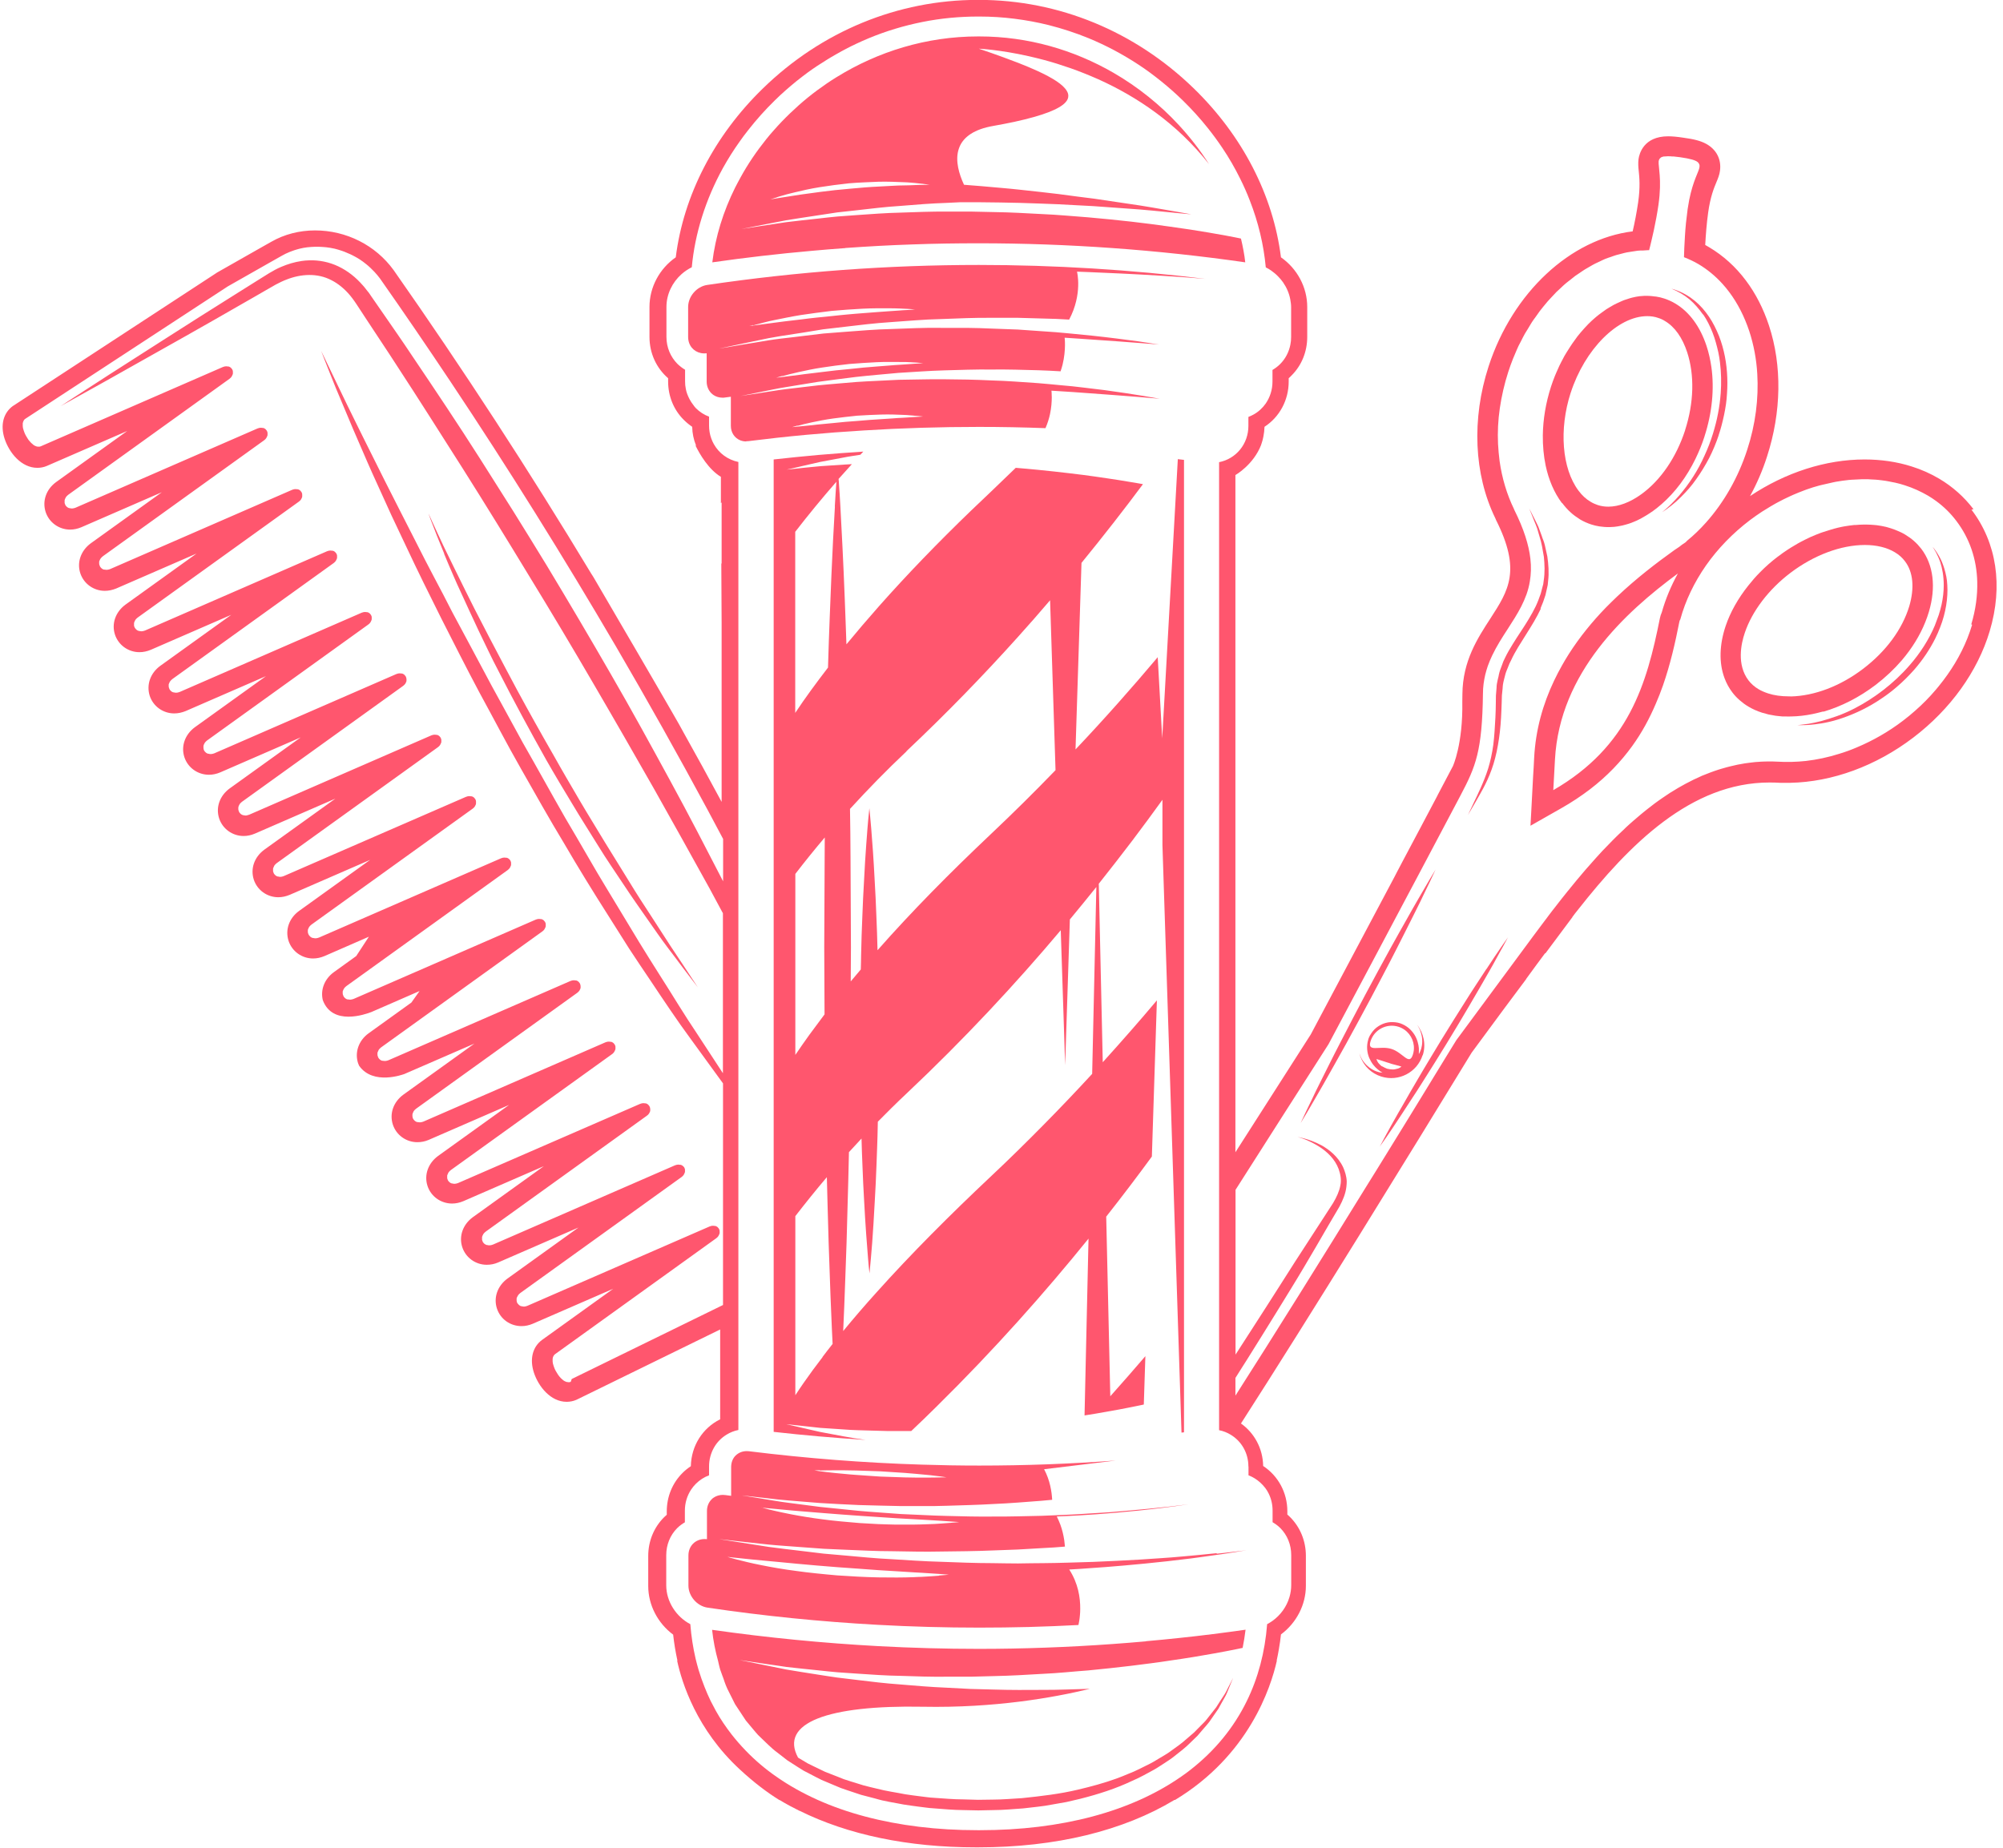 <?xml version="1.0" encoding="UTF-8" standalone="no"?><svg xmlns="http://www.w3.org/2000/svg" xmlns:xlink="http://www.w3.org/1999/xlink" fill="#ff566e" height="176.5" preserveAspectRatio="xMidYMid meet" version="1" viewBox="4.4 11.8 191.3 176.5" width="191.3" zoomAndPan="magnify"><g id="change1_1"><path d="m192.88,60.44c-.89-1.17-1.99-2.15-3.27-2.91-.81-.48-1.7-.88-2.63-1.17-1.41-.45-2.93-.67-4.5-.67-3.71,0-7.55,1.24-10.94,3.5.65-1.19,1.2-2.45,1.62-3.77,1.38-4.25,1.45-8.7.19-12.52-.53-1.61-1.27-3.06-2.21-4.31-.98-1.31-2.16-2.37-3.5-3.17-.12-.07-.25-.15-.38-.22.05-.9.13-2.02.28-3.09.21-1.52.56-2.36.79-2.91.15-.36.29-.7.34-1.09.15-1.09-.35-2.05-1.34-2.58-.5-.27-1.13-.44-2.18-.58-.59-.09-1.05-.13-1.43-.13-2.34,0-2.76,1.67-2.83,2.18-.05.39-.02.76.02,1.14.06.6.16,1.5-.06,3.02-.14.95-.33,1.93-.52,2.74-5.94.73-11.46,5.83-13.76,12.9-1.63,5.03-1.4,10.3.63,14.48.02.04.03.07.05.11,0,0,0,.01.01.02,0,0,0,0,0,.02,2.46,4.86,1.21,6.78-.51,9.44-1.24,1.91-2.65,4.07-2.68,7.22,0,.26,0,.5-.01.74h0c.07,4.07-.9,6.16-.9,6.16l-1.47,2.79s0,0,0,.01c-.1.18-.19.36-.29.55-.3.57-.74,1.39-1.29,2.44h0s-1.72,3.24-1.72,3.24h0c-.19.37-.39.75-.6,1.14l-.19.37c-2,3.76-4.67,8.79-8.01,15.08-2.24,3.5-4.71,7.36-7.2,11.26V57.18s1.72-.97,2.46-2.89c0,0,0-.01,0-.02h0s.03-.09.05-.14c.01-.03.02-.07.03-.1.01-.03.02-.07.03-.1.02-.06.04-.12.05-.19.02-.07.04-.15.05-.22.06-.31.1-.62.11-.95,1.43-.93,2.31-2.54,2.31-4.33v-.31c.09-.08.18-.16.26-.25.98-.97,1.51-2.29,1.51-3.7v-2.86c0-1.88-.96-3.66-2.51-4.74-.74-5.91-3.67-11.61-8.32-16.13-5.61-5.45-12.89-8.46-20.52-8.46h-.12c-7.63,0-14.92,3-20.52,8.46-4.65,4.52-7.58,10.22-8.32,16.13-1.55,1.08-2.51,2.85-2.51,4.74v2.86c0,1.56.65,2.97,1.78,3.95v.31c0,1.4.53,2.71,1.5,3.67.25.25.52.47.8.66.01.63.14,1.22.36,1.77l-.03.05c.38.78,1.23,2.25,2.41,2.96v2.52s.07-.08.07-.08v5.82l-.03.04.03,5.65v17.1c-1.22-2.27-2.46-4.53-3.72-6.78,0-.01-.01-.02-.02-.04-.06-.1-.13-.23-.21-.38-.05-.08-.1-.17-.15-.27-.17-.29-.36-.64-.59-1.03-.01-.02-.03-.05-.04-.07-.41-.71-.9-1.56-1.44-2.49-.71-1.23-1.51-2.59-2.28-3.92-.08-.13-.15-.26-.23-.39-.5-.85-.98-1.68-1.43-2.45-.26-.45-.51-.88-.74-1.27-.56-.96-1.02-1.74-1.28-2.19-.03-.05-.06-.1-.08-.14l-.02-.03c-.04-.08-.08-.14-.11-.18,0,0,0,0,0,0l-.03-.04s0,0,0,0v-.03s-.02,0-.02,0h0c-5.98-9.92-12.3-19.63-18.93-29.09-1.73-2.39-4.53-3.8-7.51-3.8-1.49,0-2.93.37-4.17,1.08l-1.22.69-3.96,2.25s-.06.04-.09.06l-19.35,12.65s-.05.03-.08.05c-.91.67-1.2,1.83-.78,3.12.44,1.34,1.6,2.78,3.13,2.78.31,0,.62-.06.9-.18l7.68-3.34-6.79,4.88c-.95.69-1.34,1.81-1,2.86.33,1,1.27,1.68,2.34,1.68.36,0,.73-.08,1.08-.23l7.68-3.34-6.79,4.88c-.95.7-1.34,1.82-1,2.86.33,1,1.27,1.68,2.34,1.68.37,0,.73-.08,1.08-.22l7.68-3.34-6.79,4.88c-.95.7-1.34,1.82-1,2.86.33,1,1.27,1.68,2.34,1.68.37,0,.73-.08,1.09-.23l7.68-3.34-6.79,4.88c-.95.7-1.33,1.81-1,2.86.33,1,1.27,1.68,2.34,1.68.37,0,.73-.08,1.08-.22l7.68-3.34-6.79,4.88c-.95.7-1.34,1.82-1,2.86.33,1,1.27,1.68,2.35,1.68.36,0,.73-.08,1.08-.23l7.68-3.34-6.79,4.88c-.95.7-1.34,1.81-1,2.86.33,1,1.27,1.68,2.34,1.68.36,0,.73-.08,1.08-.23l7.68-3.34-6.79,4.88c-.95.7-1.34,1.81-1,2.86.33,1,1.27,1.68,2.34,1.68.37,0,.73-.08,1.09-.23l7.68-3.34-6.79,4.88c-.95.69-1.34,1.81-1,2.86.33,1,1.27,1.68,2.34,1.68.37,0,.73-.08,1.09-.23l4.24-1.85-1.21,1.85-2.14,1.54c-.89.65-1.29,1.68-1.05,2.67.92,2.47,4.04,1.37,4.68,1.12.02,0,.05-.02.06-.03l.04-.02h.01s4.45-1.94,4.45-1.94l-.78,1.1-4.09,2.94c-.95.69-1.34,1.82-1,2.86.03.08.06.16.1.24h0c1.34,1.9,4.21.82,4.31.79,0,0,0,0,0,0l6.7-2.91-6.79,4.88c-.95.7-1.34,1.81-1,2.86.33,1,1.27,1.68,2.34,1.68.37,0,.73-.07,1.08-.22l7.68-3.34-6.79,4.88c-.95.7-1.34,1.82-1,2.86.33,1,1.27,1.68,2.35,1.68.36,0,.73-.08,1.08-.23l7.68-3.34-6.79,4.88c-.95.7-1.34,1.82-1,2.86.33,1,1.27,1.68,2.34,1.68.37,0,.73-.07,1.08-.22l7.68-3.34-6.79,4.88c-.95.7-1.34,1.82-1,2.86.33,1.01,1.27,1.68,2.35,1.68.36,0,.73-.08,1.08-.23l7.68-3.34-6.79,4.88c-.92.67-1.21,1.84-.79,3.13.44,1.34,1.6,2.79,3.13,2.79.31,0,.62-.06.9-.18.03-.01.06-.03.09-.04l13.67-6.69v8.58c-1.67.83-2.76,2.52-2.8,4.48-.29.19-.56.41-.8.65-.97.97-1.5,2.27-1.5,3.68v.31c-.09.08-.18.16-.26.24-.98.98-1.51,2.29-1.51,3.7v2.87c0,1.81.91,3.55,2.38,4.64.05.42.1.83.17,1.24.07.42.15.84.24,1.25h-.03c.46,2.13,1.87,6.59,5.99,10.39,1.39,1.29,2.66,2.23,3.77,2.92h.03c.61.37,1.24.71,1.89,1.03,0,0,.01,0,.02,0,4.62,2.29,10.35,3.49,16.83,3.49h.23c7.4,0,13.83-1.57,18.74-4.53h.06c7.03-4.25,9.14-10.71,9.72-13.31h-.02c.08-.38.16-.76.22-1.14,0,0,0-.01,0-.01.08-.44.14-.89.19-1.35,1.47-1.09,2.38-2.83,2.38-4.64v-2.87c0-1.41-.54-2.73-1.51-3.7-.09-.08-.17-.17-.26-.24v-.31c0-1.79-.88-3.39-2.31-4.33-.03-1.68-.84-3.15-2.12-4.06,6.52-10.14,16.31-26.05,22.03-35.42.91-1.23,1.74-2.35,2.5-3.39.22-.3.44-.6.65-.88h0s2.06-2.76,2.06-2.76v-.02c.71-.98,1.31-1.79,1.81-2.46l.02.03,2.58-3.46v-.02c.16-.22.33-.44.51-.66,4.95-6.3,10.83-12.19,18.32-12.19.34,0,.68.01,1.03.03.03,0,.07,0,.11,0,.18,0,.36,0,.54,0,.1,0,.2,0,.3,0,4.02-.08,8.19-1.61,11.75-4.32,3.56-2.71,6.15-6.32,7.3-10.17,1.29-4.32.67-8.44-1.74-11.6ZM58.91,143.8c-.06.02-.13.04-.19.04,0,0,0,0-.01,0-.03,0-.07-.01-.1-.02-.02,0-.04,0-.06,0-.05-.01-.1-.03-.16-.06,0,0-.02,0-.02,0-.06-.03-.12-.07-.18-.11-.02-.01-.04-.03-.05-.05-.04-.03-.08-.07-.12-.1-.02-.02-.04-.05-.07-.07-.03-.04-.07-.07-.1-.11-.02-.03-.05-.06-.07-.09-.03-.04-.06-.08-.09-.12-.02-.03-.04-.06-.06-.1-.03-.04-.05-.08-.08-.13-.02-.03-.04-.07-.06-.1-.02-.04-.04-.09-.07-.13-.01-.04-.03-.07-.05-.11-.02-.04-.04-.09-.05-.13-.01-.03-.03-.07-.04-.11-.01-.04-.03-.09-.04-.13,0-.03-.02-.07-.03-.1,0-.04-.01-.08-.02-.13,0-.03,0-.06-.01-.1,0-.04,0-.08,0-.12,0-.03,0-.06,0-.09,0-.04,0-.08.02-.11,0-.02,0-.05.01-.07.01-.04.03-.07.05-.11.01-.02.02-.04.03-.05.03-.05.07-.09.12-.13l15.39-11.07c.09-.06.15-.13.2-.2.02-.02.03-.05.04-.07.03-.05.05-.1.07-.15,0-.03.01-.06.02-.08,0-.05.01-.09,0-.14,0-.03,0-.05,0-.08,0-.04-.02-.09-.04-.13,0-.02-.02-.05-.03-.07-.03-.04-.06-.08-.1-.12-.01-.01-.02-.03-.04-.04-.06-.04-.12-.08-.19-.1-.01,0-.03,0-.05,0-.06-.01-.12-.02-.18-.02-.1,0-.21.02-.33.07l-17.38,7.57c-.1.05-.2.06-.29.08-.02,0-.03,0-.05,0-.01,0-.03,0-.04,0-.06,0-.12-.01-.17-.03-.02,0-.04,0-.05,0-.08-.02-.15-.06-.21-.11-.02-.01-.03-.03-.04-.04-.04-.04-.08-.08-.11-.12-.01-.02-.02-.05-.04-.07-.02-.04-.04-.09-.04-.14,0-.03,0-.06-.01-.09,0-.05,0-.1,0-.15,0-.03,0-.06.02-.09.02-.05.04-.11.08-.16.01-.03.02-.05.04-.08.06-.08.13-.15.22-.22h0s15.39-11.07,15.39-11.07c.09-.06.15-.13.2-.2.02-.02.03-.05.04-.07.03-.05.05-.1.07-.15,0-.03.01-.06.02-.08,0-.05,0-.09,0-.14,0-.03,0-.05,0-.08,0-.04-.02-.09-.04-.13-.01-.02-.02-.04-.03-.07-.03-.04-.06-.08-.1-.11-.01-.01-.02-.03-.04-.04-.06-.04-.12-.08-.19-.1-.02,0-.03,0-.05,0-.06-.01-.12-.02-.18-.02-.1,0-.21.02-.33.07l-17.38,7.57c-.1.04-.2.06-.29.07-.02,0-.03,0-.05,0-.01,0-.03,0-.04,0-.06,0-.11-.01-.17-.03-.02,0-.04,0-.05,0-.08-.03-.15-.06-.21-.11-.01-.01-.03-.03-.04-.04-.04-.04-.08-.08-.11-.13-.01-.02-.02-.05-.03-.07-.02-.04-.04-.09-.05-.14,0-.03,0-.06,0-.09,0-.05,0-.1,0-.15,0-.03,0-.06.02-.09.01-.05.04-.11.07-.16.02-.03.03-.05.04-.08.06-.08.13-.15.22-.22l15.39-11.07c.09-.06.15-.13.2-.2.02-.02.03-.05.04-.07.03-.05.05-.1.07-.15,0-.03.01-.06.01-.08,0-.05.01-.09,0-.14,0-.02,0-.05-.01-.08,0-.04-.02-.08-.04-.13,0-.02-.02-.04-.03-.07-.03-.04-.06-.08-.1-.12-.01-.01-.02-.03-.04-.04-.06-.04-.12-.08-.19-.1-.01,0-.03,0-.05,0-.06-.01-.12-.02-.18-.02-.1,0-.21.02-.33.07l-8.69,3.78-8.69,3.78c-.1.04-.2.06-.29.07-.02,0-.04,0-.05,0-.01,0-.03,0-.04,0-.06,0-.12-.01-.17-.03-.02,0-.04,0-.05,0-.08-.02-.15-.06-.21-.11-.02-.01-.03-.03-.04-.04-.04-.04-.08-.08-.11-.13-.01-.02-.02-.05-.03-.07-.02-.04-.04-.09-.05-.14,0-.03,0-.06,0-.09,0-.05,0-.1,0-.15,0-.03,0-.06.02-.09.02-.05.04-.11.07-.16.01-.03.02-.05.04-.08.06-.08.13-.15.22-.22l15.39-11.07s0,0,0,0c.09-.06.15-.13.2-.2.02-.02.03-.05.04-.07.03-.05.05-.1.07-.15,0-.03.01-.06.02-.08,0-.05,0-.09,0-.14,0-.03,0-.05,0-.08,0-.04-.02-.09-.04-.13-.01-.02-.02-.05-.03-.07-.03-.04-.06-.08-.1-.12-.01-.01-.02-.03-.04-.04-.06-.04-.12-.08-.19-.1-.02,0-.03,0-.05,0-.06-.01-.12-.02-.18-.02-.1,0-.21.02-.33.07l-17.38,7.57c-.1.04-.2.06-.29.07-.02,0-.03,0-.05,0-.01,0-.03,0-.04,0-.06,0-.11-.01-.17-.02-.02,0-.04,0-.05,0-.08-.03-.15-.06-.21-.11-.02-.01-.03-.03-.04-.04-.04-.04-.08-.08-.11-.13-.01-.02-.02-.05-.04-.07-.02-.04-.03-.09-.04-.14,0-.03,0-.06-.01-.09,0-.05,0-.1,0-.15,0-.03.01-.06.02-.09.02-.05.04-.11.07-.16.02-.03.02-.05.04-.08.06-.08.13-.15.22-.22l15.39-11.07c.08-.06.15-.13.2-.2.01-.02.03-.05.04-.07.03-.05.05-.1.07-.15,0-.03.01-.06.01-.08,0-.04.01-.09,0-.14,0-.03,0-.05-.01-.08,0-.04-.02-.09-.04-.13,0-.02-.02-.04-.03-.07-.03-.04-.06-.08-.1-.12-.01-.01-.02-.03-.04-.04-.05-.04-.12-.08-.19-.1-.01,0-.03,0-.05,0-.06-.01-.12-.02-.18-.02-.1,0-.21.02-.33.07l-17.38,7.57c-.1.04-.2.06-.29.07-.02,0-.03,0-.05,0-.01,0-.03,0-.04,0-.06,0-.12-.01-.17-.02-.02,0-.04,0-.05,0-.08-.02-.15-.06-.21-.11-.01-.01-.03-.03-.04-.04-.04-.04-.08-.08-.11-.13-.01-.02-.02-.05-.03-.07-.02-.04-.04-.09-.05-.14,0-.03,0-.06-.01-.09,0-.05,0-.1,0-.15,0-.03,0-.06.02-.09.02-.05.04-.11.07-.16.01-.03.03-.05.04-.08.06-.08.13-.15.22-.22l15.39-11.07c.09-.06.15-.13.2-.2.02-.02.03-.05.04-.07.03-.05.05-.1.07-.15,0-.03.01-.05.02-.08,0-.05,0-.09,0-.14,0-.03,0-.05,0-.08,0-.05-.02-.09-.04-.13,0-.02-.02-.05-.03-.07-.03-.04-.06-.08-.1-.12-.01-.01-.02-.03-.04-.04-.06-.04-.12-.08-.19-.1-.01,0-.03,0-.05,0-.06-.01-.12-.02-.18-.02-.1,0-.21.02-.33.07l-17.38,7.57c-.1.04-.2.06-.29.07-.02,0-.03,0-.05,0-.01,0-.03,0-.04,0-.06,0-.11-.01-.17-.02-.02,0-.04,0-.05,0-.08-.02-.15-.06-.21-.11-.02-.01-.03-.03-.04-.04-.04-.04-.08-.08-.11-.13-.01-.02-.02-.05-.03-.07-.02-.04-.04-.09-.05-.14,0-.03,0-.06-.01-.09,0-.05,0-.1,0-.15,0-.03,0-.06.02-.09.02-.05.04-.11.07-.16.02-.03.03-.05.05-.08.05-.08.13-.15.22-.22l15.39-11.07c.08-.06.15-.13.2-.2.02-.02.03-.05.04-.07.03-.05.05-.1.07-.15,0-.03.01-.05.02-.08,0-.05,0-.09,0-.14,0-.03,0-.05,0-.08,0-.04-.02-.09-.04-.13,0-.02-.02-.05-.03-.07-.02-.04-.06-.08-.1-.12-.01-.01-.02-.03-.04-.04-.05-.04-.12-.08-.19-.1-.02,0-.03,0-.05,0-.06-.01-.12-.02-.18-.02-.1,0-.21.02-.33.07h0s-17.38,7.57-17.38,7.57c-.1.04-.2.06-.29.07-.02,0-.03,0-.05,0-.01,0-.03,0-.04,0-.06,0-.11-.01-.17-.03-.02,0-.04,0-.06,0-.08-.02-.15-.06-.21-.11-.02-.01-.03-.03-.04-.04-.04-.04-.08-.08-.11-.13-.02-.02-.02-.05-.04-.07-.02-.05-.04-.09-.05-.14,0-.03,0-.06-.01-.09,0-.05,0-.1,0-.15,0-.03,0-.06.02-.09.01-.05.04-.11.07-.16.01-.02.02-.05.04-.08.06-.08.13-.15.22-.22l15.39-11.07c.09-.06.15-.13.2-.2.02-.02.03-.05.04-.07.03-.05.05-.1.07-.15,0-.03.01-.05.01-.08,0-.05.01-.09,0-.14,0-.03,0-.05,0-.08,0-.04-.02-.09-.04-.13,0-.02-.02-.05-.03-.07-.03-.04-.06-.08-.1-.12-.01-.01-.02-.03-.04-.04-.06-.04-.12-.08-.19-.1-.01,0-.03,0-.05,0-.06-.01-.12-.02-.18-.02-.1,0-.21.02-.33.07l-17.38,7.56c-.1.05-.2.06-.29.08-.02,0-.04,0-.05,0-.01,0-.03,0-.04,0-.06,0-.11-.01-.17-.03-.02,0-.04,0-.05,0-.08-.02-.15-.06-.21-.11-.02-.01-.03-.03-.04-.04-.04-.04-.08-.08-.11-.13-.01-.02-.02-.05-.03-.07-.02-.04-.04-.09-.05-.14,0-.03,0-.06,0-.09,0-.05,0-.1,0-.15,0-.03,0-.06.02-.09.02-.05.04-.11.07-.16.01-.03.02-.05.04-.08.06-.08.13-.15.22-.22l15.39-11.07c.09-.06.15-.13.2-.2.02-.02.03-.05.04-.07.03-.05.05-.1.07-.15,0-.03.01-.05.02-.08,0-.05,0-.09,0-.14,0-.03,0-.05,0-.08-.01-.04-.02-.09-.04-.13-.01-.02-.02-.05-.03-.07-.03-.04-.06-.08-.1-.12-.01-.01-.02-.03-.04-.04-.05-.04-.12-.08-.19-.1-.02,0-.03,0-.05,0-.06-.01-.12-.02-.18-.02-.1,0-.21.02-.33.07l-17.38,7.57c-.1.04-.2.06-.29.08-.02,0-.03,0-.05,0-.01,0-.03,0-.04,0-.06,0-.11-.01-.17-.03-.02,0-.04,0-.05,0-.08-.03-.15-.06-.21-.11-.02-.01-.03-.03-.04-.04-.04-.04-.08-.08-.11-.13-.02-.02-.02-.05-.03-.07-.02-.04-.04-.09-.05-.14,0-.03,0-.06-.01-.09,0-.05,0-.1,0-.15,0-.03.01-.06.02-.09.01-.05.04-.11.07-.16.02-.03.03-.05.04-.08.06-.08.13-.15.22-.22l15.39-11.07c.08-.06.15-.13.2-.2.02-.02.02-.05.04-.07.03-.05.05-.1.07-.15,0-.03.01-.06.01-.08,0-.05.01-.09,0-.14,0-.03,0-.05-.01-.08,0-.04-.02-.08-.04-.13,0-.02-.02-.04-.03-.07-.03-.04-.06-.08-.1-.12-.01-.01-.02-.03-.04-.04-.06-.04-.12-.08-.19-.1-.01,0-.03,0-.05,0-.06-.01-.12-.02-.18-.02-.1,0-.21.02-.33.07l-17.38,7.57c-.1.04-.2.06-.29.07-.02,0-.04,0-.05,0-.01,0-.03,0-.04,0-.06,0-.12-.01-.17-.03-.02,0-.04,0-.05,0-.08-.02-.15-.06-.21-.11-.02-.01-.03-.03-.04-.04-.04-.04-.08-.08-.11-.12-.01-.02-.02-.05-.03-.07-.02-.04-.04-.09-.04-.14,0-.03,0-.06-.01-.09,0-.05,0-.1,0-.15,0-.03,0-.06.02-.09.01-.06.04-.11.07-.16.01-.03.02-.05.04-.08.06-.08.13-.15.22-.22h0l15.39-11.07c.09-.06.15-.13.2-.2.02-.02.03-.05.04-.07.03-.05.05-.1.07-.15,0-.03.01-.06.02-.08,0-.05,0-.09,0-.14,0-.03,0-.05,0-.08,0-.04-.02-.09-.04-.13-.01-.02-.02-.05-.03-.07-.03-.04-.06-.08-.1-.12-.01-.01-.02-.03-.04-.04-.06-.04-.12-.08-.19-.1-.02,0-.03,0-.05,0-.05-.01-.12-.02-.18-.02-.1,0-.21.02-.33.07l-17.38,7.57c-.1.04-.2.06-.29.07-.02,0-.04,0-.05,0-.01,0-.03,0-.04,0-.06,0-.11-.01-.17-.03-.02,0-.04,0-.05,0-.08-.02-.15-.06-.21-.11-.01-.01-.03-.03-.04-.04-.04-.04-.08-.08-.11-.13-.01-.02-.02-.05-.03-.07-.02-.04-.04-.09-.05-.14,0-.03,0-.06-.01-.09,0-.05,0-.1,0-.15,0-.03,0-.06.02-.09.02-.05.04-.11.07-.16.02-.03.03-.05.05-.08.06-.08.13-.15.22-.22l15.39-11.07h0c.08-.06.15-.13.2-.2.02-.02.03-.05.04-.07.03-.05.05-.1.07-.15,0-.03.01-.06.02-.08,0-.04,0-.09,0-.14,0-.02,0-.05,0-.08,0-.04-.02-.09-.04-.13,0-.02-.02-.04-.03-.07-.03-.04-.06-.08-.1-.12-.01-.01-.02-.03-.04-.04-.05-.04-.12-.08-.19-.1-.01,0-.03,0-.05,0-.06-.01-.12-.02-.18-.02-.1,0-.21.02-.33.07l-17.38,7.57c-.1.04-.2.06-.29.07-.02,0-.03,0-.05,0-.01,0-.03,0-.04,0-.06,0-.12-.01-.17-.03-.02,0-.04,0-.05,0-.08-.02-.15-.06-.21-.11-.02-.01-.03-.03-.04-.04-.04-.04-.08-.08-.11-.13-.02-.02-.02-.05-.04-.07-.02-.04-.04-.09-.05-.14,0-.03,0-.06,0-.09,0-.05,0-.1,0-.15,0-.03,0-.06.02-.09.01-.05.04-.11.07-.16.01-.03.03-.05.04-.08.06-.08.13-.15.22-.22l15.39-11.07c.09-.06.15-.13.2-.2.02-.02.03-.05.04-.07.03-.05.05-.1.07-.15,0-.03.01-.05.01-.08,0-.05.01-.09,0-.14,0-.03,0-.05,0-.08,0-.04-.02-.09-.04-.13-.01-.02-.02-.05-.03-.07-.03-.04-.06-.08-.1-.12-.01-.01-.02-.03-.04-.04-.06-.04-.12-.08-.19-.1-.01,0-.03,0-.05,0-.06-.01-.12-.02-.18-.02-.1,0-.21.02-.33.07l-17.38,7.57c-.1.04-.2.06-.29.07-.02,0-.03,0-.05,0-.01,0-.03,0-.04,0-.06,0-.11-.01-.17-.02-.02,0-.04,0-.05,0-.08-.02-.15-.06-.21-.11-.02-.01-.03-.03-.04-.04-.04-.04-.08-.08-.11-.13-.01-.02-.02-.05-.03-.07-.02-.04-.04-.09-.05-.14,0-.03,0-.06-.01-.09,0-.05,0-.1,0-.15,0-.03,0-.06.02-.09.02-.05.04-.11.07-.16.02-.03.03-.05.05-.08.06-.08.13-.15.22-.22l15.39-11.07c.09-.06.15-.13.2-.2.02-.02.03-.05.04-.07.03-.05.05-.1.07-.15,0-.03.01-.06.02-.08,0-.05,0-.09,0-.14,0-.03,0-.05,0-.08,0-.04-.02-.09-.04-.13,0-.02-.02-.04-.03-.07-.03-.04-.06-.08-.1-.12-.01-.01-.02-.03-.04-.04-.05-.04-.12-.08-.19-.1-.02,0-.03,0-.05,0-.06-.01-.12-.02-.18-.02-.1,0-.21.02-.33.07l-17.38,7.57c-.1.04-.2.06-.29.07-.02,0-.03,0-.05,0-.01,0-.03,0-.04,0-.06,0-.11-.01-.17-.03-.02,0-.04,0-.05,0-.08-.02-.15-.06-.21-.11-.01-.01-.03-.03-.04-.04-.04-.04-.08-.08-.11-.13-.01-.02-.02-.05-.03-.07-.02-.04-.04-.09-.05-.14,0-.03,0-.06,0-.09,0-.05,0-.1,0-.15,0-.03,0-.06.02-.09.01-.05.04-.11.07-.16.01-.03.03-.05.04-.08.06-.08.13-.15.22-.22h0l15.39-11.07c.08-.06.15-.13.2-.2.02-.02.02-.05.04-.07.03-.05.05-.1.07-.15,0-.03.01-.05.02-.08,0-.04.01-.09,0-.14,0-.03,0-.05,0-.08,0-.05-.02-.09-.04-.13,0-.02-.02-.04-.03-.07-.03-.04-.06-.08-.1-.12-.01-.01-.02-.03-.04-.04-.06-.04-.12-.08-.19-.1-.01,0-.03,0-.05,0-.06-.01-.12-.02-.18-.02-.1,0-.21.02-.33.07l-17.38,7.57c-.06.03-.13.04-.19.04,0,0,0,0-.01,0-.03,0-.07,0-.1-.01-.02,0-.04,0-.06,0-.05-.01-.11-.04-.16-.06,0,0-.01,0-.02,0-.06-.03-.12-.07-.18-.11-.02-.01-.04-.03-.05-.05-.04-.03-.08-.06-.12-.1-.02-.02-.04-.05-.07-.07-.03-.04-.07-.07-.1-.11-.02-.03-.04-.06-.07-.08-.03-.04-.06-.08-.09-.12-.02-.03-.04-.06-.06-.1-.03-.04-.05-.08-.08-.13-.02-.03-.04-.07-.06-.1-.02-.04-.05-.09-.07-.13-.02-.03-.03-.07-.05-.11-.02-.04-.04-.09-.05-.13-.01-.03-.03-.07-.04-.11-.01-.04-.03-.09-.04-.13,0-.03-.02-.07-.03-.1,0-.04-.02-.09-.02-.13,0-.03,0-.07-.01-.1,0-.04,0-.08,0-.12,0-.03,0-.06,0-.09,0-.04,0-.08.02-.11,0-.03,0-.05.02-.08.01-.04.03-.07.05-.11,0-.02.02-.04.03-.05.03-.05.07-.09.12-.12l19.34-12.65,3.96-2.25c.41-.23.82-.46,1.22-.69.22-.13.46-.24.7-.34.07-.03.14-.05.21-.08.18-.07.36-.13.54-.18.07-.02.15-.04.22-.06.25-.06.5-.11.76-.14h.01c.25-.03.5-.04.76-.05.03,0,.06,0,.09,0,.05,0,.1,0,.14,0,.19,0,.38.02.57.03.08,0,.15.01.23.02.26.03.51.07.77.13,0,0,0,0,.01,0,.25.06.5.14.74.22.07.02.14.05.22.08.18.07.36.15.54.23.07.03.14.06.21.1.24.12.47.25.69.39h0c.22.14.43.3.64.47.06.05.12.1.18.15.15.13.29.26.43.41.05.05.11.11.17.17.18.2.36.4.52.62,2.29,3.26,4.53,6.55,6.74,9.86,5.52,8.28,10.79,16.73,15.81,25.31,3.01,5.16,5.93,10.36,8.76,15.62.49.92.98,1.84,1.47,2.76v4.05c-1.59-3.08-3.26-6.33-5.07-9.64-1.81-3.32-3.68-6.75-5.67-10.18-1.98-3.44-4.03-6.91-6.11-10.36-1.05-1.72-2.11-3.44-3.17-5.14-1.07-1.7-2.14-3.39-3.2-5.06-2.13-3.35-4.31-6.6-6.42-9.73-.52-.79-1.05-1.56-1.58-2.33-.53-.76-1.05-1.52-1.57-2.27-.26-.37-.52-.75-.77-1.11-.07-.1-.13-.18-.19-.28-.06-.09-.13-.19-.23-.3-.15-.18-.25-.34-.44-.54-.67-.77-1.43-1.37-2.32-1.8-.88-.42-1.87-.62-2.81-.58-.24,0-.47.03-.7.06-.69.1-1.34.3-1.95.56-.41.17-.78.38-1.15.6-.34.21-.67.42-1.01.63-.67.42-1.32.83-1.96,1.23-5.12,3.2-9.34,5.95-12.32,7.84-1.48.96-2.64,1.71-3.43,2.22-.4.26-.7.46-.9.59-.18.11-.28.18-.31.2.02-.01.13-.07.32-.18.21-.12.53-.29.94-.52.62-.34,1.45-.81,2.48-1.38.34-.19.71-.39,1.09-.61.77-.43,1.62-.91,2.54-1.43,2.78-1.56,6.24-3.5,10.16-5.76.66-.37,1.32-.76,2-1.15.34-.19.69-.39,1.03-.59.33-.17.66-.34,1.01-.47,1.38-.55,2.97-.65,4.31.06.66.33,1.29.87,1.77,1.45.12.13.26.34.39.51.09.11.23.35.35.52.25.37.49.75.74,1.13.99,1.52,2.03,3.05,3.05,4.64,2.06,3.15,4.14,6.45,6.26,9.78,2.11,3.34,4.22,6.77,6.3,10.2,2.1,3.43,4.16,6.88,6.15,10.3,1,1.71,1.98,3.41,2.95,5.09.97,1.68,1.92,3.34,2.85,4.98.92,1.64,1.83,3.26,2.71,4.84s1.74,3.14,2.58,4.65c.41.76.81,1.51,1.21,2.25.02.04.04.08.07.12v15.29c-.76-1.17-1.59-2.43-2.48-3.79-.58-.86-1.16-1.77-1.75-2.71-.59-.95-1.2-1.93-1.84-2.93-.63-1.01-1.29-2.03-1.93-3.09-.64-1.07-1.3-2.16-1.97-3.26-.33-.55-.67-1.11-1.01-1.67-.34-.56-.68-1.13-1.02-1.7-.67-1.15-1.35-2.31-2.03-3.49-.7-1.17-1.38-2.35-2.05-3.55-.68-1.2-1.35-2.4-2.02-3.6-.69-1.19-1.36-2.4-2.01-3.61-.66-1.2-1.31-2.41-1.97-3.6-.64-1.2-1.28-2.39-1.9-3.56-.63-1.17-1.25-2.33-1.86-3.47-.29-.58-.59-1.15-.88-1.71-.3-.56-.59-1.12-.88-1.67-.58-1.1-1.14-2.18-1.67-3.24-.27-.53-.53-1.05-.8-1.57-.26-.51-.52-1.02-.77-1.51-.5-1-.99-1.96-1.46-2.88-.7-1.39-1.35-2.69-1.94-3.89-.2-.4-.39-.79-.58-1.17-.75-1.51-1.39-2.83-1.91-3.92-.98-2.04-1.57-3.27-1.64-3.41.03.07.15.38.35.91.12.3.26.67.44,1.11.17.44.37.94.6,1.5.47,1.12,1.04,2.47,1.69,4.02.17.39.34.79.52,1.2.53,1.23,1.11,2.58,1.76,3.99.43.95.87,1.93,1.34,2.95.48,1.01.97,2.06,1.48,3.13,1.01,2.16,2.12,4.4,3.28,6.72.59,1.16,1.18,2.33,1.79,3.52.61,1.19,1.23,2.39,1.87,3.59,1.31,2.39,2.58,4.85,3.95,7.25,1.37,2.41,2.72,4.82,4.13,7.15,1.37,2.35,2.78,4.64,4.17,6.82.69,1.1,1.37,2.18,2.04,3.23.34.52.68,1.04,1.02,1.54.34.51.68,1,1.01,1.5.66.99,1.3,1.95,1.93,2.87.31.46.63.92.94,1.36.31.44.62.87.93,1.29,1.15,1.58,2.19,3.02,3.14,4.32v21.17l-14.45,7.07Zm64.73,8.08v.85c.42.16.8.4,1.12.69.17.16.34.33.48.52.13.17.24.35.33.54.24.49.37,1.03.37,1.62v1.11c.13.08.26.16.38.25.12.09.24.19.35.3.68.68,1.05,1.6,1.05,2.59v2.87c0,.39-.06.78-.17,1.15-.27.92-.86,1.73-1.64,2.28-.16.11-.32.21-.49.3-.21,2.68-.86,5.14-1.95,7.36-1.24,2.53-3.04,4.73-5.37,6.55-.29.23-.59.45-.9.66-4.79,3.34-11.43,5.11-19.21,5.11h-.23c-1.94,0-3.82-.11-5.61-.33-3.58-.44-6.84-1.3-9.67-2.57-1.42-.64-2.73-1.37-3.93-2.21-1.08-.75-2.05-1.58-2.92-2.48-.26-.27-.51-.54-.75-.82-.21-.24-.41-.49-.61-.74-.55-.71-1.06-1.46-1.5-2.25-.17-.31-.33-.62-.49-.93-.21-.44-.41-.89-.59-1.35-.21-.53-.4-1.07-.57-1.63-.1-.34-.19-.69-.28-1.05-.25-1.07-.42-2.17-.51-3.32-1.35-.71-2.3-2.16-2.3-3.72v-2.87c0-.99.37-1.91,1.05-2.59.11-.11.23-.21.35-.3.12-.09.25-.18.38-.25v-1.11c0-.74.21-1.43.6-2.02.13-.2.28-.38.45-.55.36-.36.79-.64,1.26-.81v-.85c0-.65.17-1.26.46-1.78.29-.52.71-.95,1.22-1.26.34-.21.72-.36,1.12-.44V55.93c-1.01-.21-1.85-.83-2.34-1.7-.1-.17-.18-.36-.25-.55-.14-.38-.21-.8-.21-1.23v-.85c-.47-.17-.9-.45-1.26-.81-.09-.09-.17-.2-.24-.3-.14-.18-.27-.37-.37-.57-.16-.31-.29-.63-.35-.97-.05-.23-.07-.47-.07-.72v-1.11c-.27-.16-.51-.35-.73-.56-.65-.66-1.05-1.56-1.05-2.58v-2.86c0-1.21.56-2.35,1.44-3.13.29-.26.62-.48.98-.66.3-3.24,1.32-6.47,2.97-9.47.48-.86,1.01-1.71,1.59-2.52.26-.37.53-.74.82-1.1.78-1,1.63-1.95,2.56-2.86.66-.65,1.35-1.25,2.06-1.83.36-.29.72-.56,1.08-.83.59-.43,1.2-.83,1.82-1.21.29-.18.57-.35.86-.51.64-.37,1.29-.71,1.95-1.02.4-.19.81-.37,1.22-.54,1.64-.68,3.35-1.19,5.09-1.54,1.74-.35,3.53-.52,5.33-.52h.12c1.13,0,2.25.07,3.35.21,1.11.14,2.2.34,3.28.61,1.29.33,2.56.74,3.8,1.25,1.65.68,3.23,1.52,4.74,2.51.38.25.75.5,1.11.77.73.54,1.44,1.11,2.13,1.72.34.3.68.62,1.01.94.86.84,1.66,1.72,2.39,2.64.49.61.95,1.24,1.38,1.88.65.96,1.22,1.96,1.72,2.97.34.68.64,1.36.91,2.06.82,2.09,1.33,4.24,1.53,6.4.18.09.35.19.51.3.24.17.47.36.67.57.17.17.33.36.47.56.34.49.58,1.04.69,1.63.04.24.08.48.08.73v2.86c0,.25-.02.49-.07.73-.14.71-.47,1.35-.98,1.86-.22.22-.46.4-.73.56v1.11c0,.39-.06.77-.17,1.12-.11.35-.27.67-.47.97-.31.44-.7.8-1.17,1.06-.16.09-.32.16-.49.23v.85c0,1.74-1.18,3.15-2.8,3.47v92.47c.4.08.78.23,1.12.44,1.02.62,1.68,1.73,1.68,3.04Zm69.11-80.4c-.13.43-.28.86-.45,1.29-.64,1.61-1.57,3.15-2.73,4.57-.09.12-.19.24-.29.35-.6.71-1.26,1.38-1.98,2.01-.37.33-.76.65-1.17.96-1.38,1.05-2.86,1.89-4.38,2.53-.56.24-1.13.45-1.7.62-1.05.33-2.12.56-3.17.68-.46.05-.91.08-1.36.09-.09,0-.18,0-.26,0-.16,0-.32,0-.48,0h0s-.02,0-.03,0c-.36-.02-.71-.03-1.07-.04-.16,0-.32,0-.48,0-.14,0-.27,0-.4.01-.17,0-.33.02-.49.03-.13,0-.26.02-.39.03-.17.02-.33.04-.49.06-.12.01-.25.03-.38.05-.17.03-.33.06-.5.09-.12.02-.24.04-.35.07-.17.04-.35.08-.52.12-.1.03-.21.05-.32.08-.2.05-.4.11-.6.17-.07.02-.15.04-.23.07-.27.09-.54.18-.8.28-.1.04-.19.08-.28.11-.17.07-.34.13-.51.2-.12.05-.23.1-.34.16-.15.07-.29.13-.44.2-.12.06-.24.12-.35.18-.14.07-.28.14-.41.21-.12.06-.24.13-.36.2-.13.07-.26.15-.39.22-.12.07-.24.15-.36.22-.13.08-.25.15-.38.23-.12.08-.24.16-.36.24-.12.08-.25.16-.37.25-.12.08-.24.16-.36.25-.12.08-.24.17-.36.26-.12.09-.23.18-.35.27-.12.09-.23.18-.35.27-.12.09-.23.18-.35.28-.11.09-.23.18-.34.28-.12.1-.23.19-.34.29-.11.1-.23.2-.34.29-.11.1-.23.2-.34.3-.11.1-.22.2-.33.3-.11.1-.22.21-.33.32-.11.1-.22.21-.33.31-.11.11-.22.21-.33.32-.11.11-.21.22-.32.32-.11.11-.21.22-.32.33-.11.11-.21.22-.32.33-.11.11-.21.22-.32.33-.11.12-.21.23-.32.35-.1.11-.2.22-.31.34-.11.12-.21.23-.31.35-.1.11-.2.23-.3.34-.11.12-.21.24-.32.36-.1.11-.19.22-.29.34-.11.13-.21.25-.32.38-.09.11-.18.22-.28.33-.1.13-.21.26-.31.38-.09.11-.19.23-.28.34-.1.13-.2.26-.31.38-.09.11-.18.23-.27.34-.11.13-.21.27-.32.4-.08.11-.17.21-.25.32-.11.15-.23.29-.34.44-.08.1-.15.19-.23.29-.13.17-.25.33-.38.5-.06.07-.12.15-.17.23-.14.19-.28.38-.43.57-.04.05-.08.11-.12.16-.22.29-.49.65-.8,1.07-.14.19-.29.39-.45.61-1.54,2.08-3.93,5.31-6.85,9.27-.23.37-.46.74-.69,1.12-.47.76-.95,1.55-1.44,2.35-.25.4-.5.81-.75,1.23-.5.82-1.02,1.67-1.55,2.53-.26.43-.53.86-.8,1.3-.81,1.31-1.63,2.64-2.46,3.99-.28.45-.56.9-.84,1.35-4.33,7.02-8.88,14.32-12.57,20.09v-1.69c.37-.58.73-1.17,1.1-1.74.95-1.52,1.89-3.02,2.8-4.5.46-.74.9-1.47,1.34-2.18.89-1.44,1.71-2.84,2.49-4.17.78-1.34,1.5-2.6,2.2-3.77.33-.61.6-1.26.67-1.92.02-.17.03-.33.03-.5-.02-.49-.17-.95-.34-1.34-.25-.53-.59-.95-.95-1.29-.36-.34-.74-.59-1.08-.79-.71-.38-1.3-.57-1.71-.68-.36-.1-.57-.13-.62-.14.02,0,.07.02.15.04.05.02.12.04.19.06.08.03.17.06.26.09.19.07.43.17.71.31.13.07.28.14.43.23.15.09.31.18.47.29.63.43,1.36,1.08,1.72,2.05.17.49.28,1.02.16,1.57-.1.55-.36,1.11-.69,1.67-.72,1.12-1.52,2.34-2.36,3.64-.42.65-.85,1.31-1.29,1.99-.44.68-.88,1.38-1.33,2.09-.9,1.42-1.84,2.88-2.8,4.37-.51.79-1.03,1.59-1.54,2.39v-15.74c3.02-4.75,6.11-9.58,8.88-13.91,2.86-5.38,5.45-10.24,7.5-14.12.26-.48.51-.95.75-1.41,1.68-3.17,2.94-5.55,3.61-6.82.16-.3.31-.58.45-.85.1-.2.2-.39.3-.57,1.46-2.76,2.07-4.25,2.14-9.72,0-.65.09-1.24.22-1.81.07-.28.15-.55.24-.82.12-.35.27-.68.42-1.01.43-.9.96-1.73,1.49-2.54.46-.71.91-1.41,1.29-2.15.19-.37.35-.75.5-1.15.14-.4.25-.81.32-1.25.11-.66.14-1.37.05-2.16-.15-1.31-.62-2.83-1.54-4.67h0s0-.02-.01-.03c0-.02-.02-.03-.02-.05-.68-1.4-1.14-2.95-1.37-4.57-.07-.54-.12-1.09-.15-1.65-.05-1.11,0-2.25.17-3.4s.43-2.3.8-3.45c.14-.44.3-.87.46-1.28.06-.15.13-.3.19-.45.11-.26.22-.53.34-.78.08-.16.16-.3.24-.46.12-.24.24-.48.37-.71.09-.16.19-.31.29-.47.13-.21.25-.43.38-.63.1-.16.21-.3.32-.45.14-.19.27-.39.41-.58.11-.15.23-.28.34-.43.14-.18.29-.36.44-.53.12-.14.25-.26.37-.4.15-.16.3-.33.46-.49.13-.13.26-.24.4-.37.16-.15.31-.3.48-.44.14-.12.28-.22.42-.33.16-.13.33-.27.49-.39.14-.1.29-.19.43-.29.17-.11.34-.24.51-.34.15-.09.3-.17.45-.26.17-.1.34-.2.52-.29.16-.08.32-.15.47-.22.17-.08.34-.17.52-.24.16-.06.32-.12.49-.17.17-.06.35-.13.52-.18.17-.05.33-.09.5-.13.17-.04.35-.1.53-.13.17-.03.34-.05.5-.08.18-.03.35-.06.53-.08.17-.02.34-.02.51-.02.16,0,.32-.03.48-.03h.1c.06-.24.14-.53.21-.85.08-.32.16-.68.24-1.05.16-.75.32-1.59.44-2.42.18-1.27.17-2.18.12-2.84-.03-.5-.09-.85-.1-1.1,0-.08,0-.15,0-.22.01-.08.03-.14.06-.2,0-.02.02-.03.03-.05.03-.04.07-.08.11-.11.01,0,.03-.02.04-.03.07-.03.14-.06.24-.08.02,0,.04,0,.06,0,.09-.01.19-.02.3-.02.02,0,.03,0,.05,0,.02,0,.06,0,.08,0,.1,0,.21,0,.33.02.05,0,.1,0,.15,0,.18.02.37.04.6.07.97.14,1.48.28,1.71.49,0,0,.01.02.02.03.04.04.07.09.09.14.04.09.05.18.03.29-.06.44-.6,1.23-.98,3.12-.05.27-.1.56-.15.88-.06.44-.11.89-.16,1.33-.04.44-.08.87-.1,1.27-.05.81-.08,1.51-.09,2,.48.19.94.4,1.38.66.84.5,1.61,1.13,2.29,1.88.23.25.44.51.65.79.81,1.08,1.45,2.34,1.92,3.75.42,1.29.68,2.66.76,4.07.14,2.35-.17,4.83-.96,7.24-.85,2.63-2.21,5.02-3.93,6.95-.57.64-1.18,1.23-1.83,1.76-.04.05-.09.11-.15.15l-.19.13-.08.05s-.07.06-.11.08c-.06.05-.12.1-.19.15-.12.08-.23.15-.34.23-.06.04-.12.07-.15.1-1.72,1.23-3.62,2.69-5.44,4.41-.36.34-.72.7-1.08,1.06-1.3,1.34-2.51,2.82-3.55,4.45-.22.35-.44.71-.64,1.07-.27.48-.53.97-.77,1.48-1.05,2.21-1.76,4.66-1.9,7.37-.03.61-.06,1.2-.1,1.77-.06,1.15-.12,2.23-.17,3.24-.03.51-.05,1-.08,1.47.9-.51,1.88-1.07,2.92-1.66,1.01-.57,1.92-1.18,2.75-1.81,1.66-1.27,2.97-2.66,4.03-4.12.95-1.31,1.68-2.68,2.28-4.09.24-.56.47-1.13.67-1.71.7-2.01,1.17-4.06,1.57-6.1.01-.08.05-.16.09-.22.49-1.8,1.33-3.54,2.45-5.15,1.13-1.61,2.55-3.08,4.21-4.34,0,0,0,0,0,0,.37-.28.75-.54,1.14-.8.1-.07.2-.13.31-.19.34-.22.69-.42,1.04-.62.05-.03.1-.06.15-.08.39-.21.79-.41,1.19-.59.1-.05.21-.09.31-.14.34-.15.68-.28,1.02-.41.08-.03.16-.06.24-.09.41-.15.81-.27,1.22-.38.1-.02.19-.05.29-.07.34-.08.67-.16,1.01-.23.1-.02.19-.04.29-.06.41-.07.82-.13,1.22-.17.08,0,.16-.01.24-.02.34-.02.68-.04,1.01-.05.06,0,.12,0,.18,0,.05,0,.1,0,.16,0,.19,0,.38,0,.56.02.14,0,.27.01.4.02.2.01.39.04.58.06.12.01.25.03.37.05.21.03.42.08.63.12.1.02.2.04.31.06.31.07.61.15.91.25.4.13.78.27,1.15.44.37.17.73.35,1.07.55.27.16.52.33.77.51.74.54,1.39,1.18,1.94,1.91,1.26,1.66,1.94,3.65,1.99,5.82.03,1.3-.15,2.66-.57,4.05Zm-28.1-4.9c-.66,1.2-1.18,2.44-1.54,3.72-.08.18-.14.36-.18.56-1.25,6.27-2.96,12.25-10.18,16.42.05-.93.1-1.9.16-2.93.45-8.3,6.69-14.05,11.74-17.77Z"/></g><g id="change1_2"><path d="m46.81,64.69c.27.64.56,1.36.9,2.12.22.51.46,1.05.72,1.6.5,1.12,1.07,2.31,1.66,3.59.62,1.26,1.23,2.61,1.95,3.96,1.39,2.73,2.94,5.6,4.54,8.45.4.71.82,1.41,1.23,2.11.42.7.84,1.39,1.25,2.08.82,1.38,1.68,2.71,2.48,4.01.8,1.31,1.65,2.52,2.42,3.69.77,1.17,1.54,2.26,2.24,3.26.7,1,1.34,1.93,1.94,2.72.3.4.58.77.84,1.11.26.34.49.66.71.95.32.43.6.78.81,1.06.36.47.55.72.55.72,0,0-.45-.68-1.23-1.87-.1-.15-.2-.31-.31-.47-.11-.16-.22-.33-.34-.51-.24-.36-.5-.74-.77-1.16-.54-.83-1.15-1.77-1.81-2.8-.67-1.02-1.39-2.13-2.12-3.33-.37-.59-.75-1.21-1.13-1.83-.39-.62-.78-1.26-1.18-1.91-.78-1.31-1.62-2.64-2.43-4.03-.4-.69-.81-1.39-1.22-2.09-.41-.7-.81-1.41-1.21-2.12-1.22-2.12-2.41-4.25-3.53-6.32-.37-.69-.74-1.38-1.09-2.05-1.07-2.02-2.08-3.95-2.98-5.71-.3-.59-.58-1.16-.85-1.7-.81-1.64-1.52-3.08-2.08-4.24-.19-.39-.35-.74-.5-1.07-.23-.49-.41-.89-.56-1.21-.05-.11-.09-.2-.13-.29-.12-.26-.2-.43-.23-.5-.01-.02-.02-.03-.02-.03,0,0,.27.77.8,2.1.2.49.44,1.07.7,1.72Z"/></g><g id="change1_3"><path d="m178.53,79.79c1.72-.5,3.43-1.37,5-2.56.94-.72,1.78-1.51,2.51-2.36.97-1.14,1.73-2.37,2.24-3.65.13-.32.24-.64.34-.97.7-2.35.44-4.49-.72-6.02-.21-.27-.44-.52-.7-.75-.26-.23-.54-.43-.84-.61-.24-.15-.5-.27-.77-.38-.07-.03-.15-.06-.22-.09-.22-.08-.44-.16-.67-.22-.06-.01-.12-.03-.18-.05-.29-.07-.58-.12-.88-.16-.07,0-.15-.01-.22-.02-.25-.02-.49-.04-.75-.04-.09,0-.18,0-.27,0-.25,0-.51.02-.77.04-.05,0-.09,0-.14,0-.31.03-.62.08-.94.13-.09.01-.17.04-.26.05-.23.05-.47.1-.71.17-.1.03-.21.06-.31.09-.24.07-.48.15-.73.23-.08.03-.16.05-.24.08-.32.12-.64.25-.96.39-.06.03-.13.06-.19.09-.26.12-.51.25-.76.38-.1.05-.2.11-.31.17-.22.13-.45.26-.67.4-.09.06-.19.12-.28.18-.3.2-.61.41-.9.64h0s0,0-.01,0c-.62.47-1.2.98-1.72,1.51-.41.41-.78.84-1.12,1.27-.99,1.24-1.73,2.56-2.17,3.87-.59,1.76-.66,3.5-.11,4.97.18.49.43.95.75,1.37.2.27.43.51.69.74.25.22.53.43.83.61.4.24.85.44,1.32.59.2.06.41.12.62.17.07.01.14.03.22.04.14.03.29.06.44.08.09.01.18.02.27.03.14.02.27.03.41.04.1,0,.2,0,.3,0,.17,0,.34.01.51,0,.68-.01,1.36-.09,2.05-.23.34-.07.69-.16,1.03-.25Zm-3.12-1.47h-.17c-.72,0-1.39-.09-1.97-.28-.33-.11-.64-.24-.91-.4-.39-.23-.71-.51-.97-.85-1.13-1.49-.71-3.49-.35-4.54.69-2.06,2.28-4.15,4.35-5.72,2.24-1.7,4.83-2.67,7.12-2.67,1.11,0,2.1.24,2.85.69.39.23.72.52.98.87.78,1.02.92,2.54.41,4.28-.66,2.2-2.22,4.32-4.4,5.98-2.18,1.66-4.65,2.6-6.94,2.65Z"/></g><g id="change1_4"><path d="m153.59,59.84c.25.33.51.63.8.89.14.13.29.26.45.37.16.11.31.22.47.32.34.2.7.36,1.07.48.24.08.5.14.75.18.08.01.17.02.25.03.17.02.35.04.52.04.21,0,.41,0,.62-.02,0,0,.02,0,.03,0,.21-.02.43-.06.64-.1.06-.01.13-.03.19-.04.18-.04.36-.1.54-.15.05-.02.1-.03.15-.05.22-.08.45-.17.67-.27.05-.02.1-.05.16-.08.18-.09.36-.18.53-.29.06-.04.13-.07.19-.11.22-.14.45-.28.67-.44.27-.2.54-.41.8-.64,1.3-1.13,2.4-2.61,3.23-4.31.33-.68.63-1.4.87-2.15,0,0,0,0,0-.01.73-2.25.95-4.54.66-6.62-.1-.7-.25-1.37-.46-2.01-.61-1.86-1.64-3.26-2.98-4.06-.33-.2-.69-.36-1.05-.48-.26-.09-.53-.15-.8-.19-.09-.01-.18-.01-.27-.03-.18-.02-.36-.04-.54-.04-.23,0-.46,0-.69.03-.01,0-.03,0-.04,0-.25.03-.49.08-.74.14-.08.02-.17.05-.25.07-.17.05-.33.1-.49.16-.1.03-.19.08-.29.12-.15.06-.3.13-.44.2-.1.05-.2.1-.3.15-.14.08-.29.16-.43.25-.1.06-.19.12-.29.18-.15.1-.29.2-.43.31-.09.07-.18.13-.27.2-.17.13-.33.27-.49.41-.06.06-.13.11-.19.17-.22.2-.43.42-.64.65-.06.06-.11.13-.17.19-.15.17-.31.35-.45.53-.08.09-.15.19-.22.29-.12.16-.24.33-.36.5-.07.11-.15.22-.22.33-.11.17-.22.34-.33.52-.07.12-.14.23-.21.35-.1.18-.2.38-.3.57-.06.12-.12.24-.18.36-.1.21-.2.43-.29.65-.05.11-.09.21-.14.33-.13.33-.26.67-.37,1.02-.5,1.55-.76,3.13-.78,4.64-.01,1.01.08,1.98.27,2.89.29,1.37.81,2.59,1.55,3.58Zm.82-10.51c1.35-4.18,4.5-7.33,7.31-7.33.36,0,.72.05,1.05.17.23.07.45.17.65.3.93.55,1.66,1.58,2.12,2.99.71,2.18.64,4.82-.2,7.42,0,0,0,.01,0,.02-.85,2.6-2.33,4.77-4.18,6.11-1.08.78-2.17,1.19-3.16,1.19-.35,0-.69-.05-1.02-.16-.23-.08-.46-.18-.67-.31-.43-.25-.82-.61-1.16-1.07-1.57-2.1-1.87-5.85-.74-9.34Z"/></g><g id="change1_5"><path d="m190.28,66.86c-.1-.54-.26-1.01-.42-1.4-.08-.19-.17-.37-.26-.52-.08-.15-.17-.28-.24-.4-.08-.11-.15-.2-.2-.28-.12-.14-.18-.22-.18-.22,0,0,.05.08.15.24.05.08.11.18.17.29.06.12.13.25.2.41.07.15.14.33.21.53.19.58.33,1.34.33,2.21,0,.58-.07,1.2-.21,1.85-.07.32-.17.66-.27.98-.12.34-.24.67-.37,1-.56,1.33-1.4,2.65-2.42,3.81-1.52,1.76-3.42,3.16-5.19,4.08-.59.31-1.17.56-1.72.76-.55.19-1.06.36-1.52.48-.46.12-.87.2-1.21.26-.34.05-.61.08-.79.1-.18.02-.28.03-.28.03,0,0,.1,0,.28,0,.19,0,.46,0,.8-.02.35-.03.77-.07,1.24-.15.48-.08,1.01-.2,1.59-.38,1.14-.36,2.44-.91,3.71-1.72.32-.21.64-.42.94-.64.32-.23.62-.47.92-.73.6-.51,1.17-1.08,1.7-1.68.79-.91,1.47-1.92,1.99-2.96.17-.35.33-.7.46-1.05.14-.36.26-.71.35-1.05.1-.36.17-.7.23-1.05.06-.34.09-.68.11-1,.02-.32.02-.64,0-.94-.01-.3-.05-.59-.1-.86Z"/></g><g id="change1_6"><path d="m140.28,112.61c.17-.52.19-1.05.09-1.55-.05-.25-.13-.49-.23-.72-.11-.23-.24-.45-.4-.65.15.22.27.46.34.69.23.65.16,1.22.06,1.58-.06.18-.11.31-.16.4-.02.04-.04.08-.05.1-.01.02-.02.03-.02.03,0,0,0-.01,0-.04,0-.03,0-.06,0-.11.01-.09,0-.24,0-.41-.03-.34-.13-.82-.42-1.29-.15-.23-.33-.45-.56-.64-.23-.19-.51-.34-.78-.44-.33-.11-.63-.13-.95-.12-.32.02-.64.11-.93.26-.29.15-.55.35-.75.6-.1.12-.19.27-.26.38-.02.02-.04.06-.06.11-.02.04-.04.1-.06.13-.03.05-.05.14-.07.21-.18.6-.11,1.23.1,1.73.11.25.24.47.38.65.14.18.29.33.43.44.07.05.13.1.18.14.05.04.11.08.15.1.08.05.13.08.13.08,0,0-.05,0-.15-.02-.1,0-.24-.04-.42-.1-.26-.09-.61-.27-.94-.59-.11-.11-.22-.23-.32-.37-.16-.21-.28-.47-.38-.76.03.13.07.25.12.37.33.85,1.03,1.54,1.97,1.84,1.66.52,3.42-.39,3.95-2.05Zm-4.98-1.35c.35-1.11,1.54-1.73,2.66-1.38.84.27,1.39,1,1.47,1.82.03.27,0,.56-.09.84-.35,1.11-.93-.19-2.05-.54-1.11-.35-2.34.37-1.99-.74Zm1.11,2.42c-.15-.09-.25-.21-.34-.31-.09-.1-.13-.21-.17-.28-.01-.04-.02-.07-.03-.09,0-.02-.01-.03-.01-.03,0,0,.04.01.12.03.07.03.18.05.29.09.11.05.25.07.37.12.13.05.27.09.41.13.14.05.28.1.41.13.14.02.26.08.38.1.06.01.11.03.16.04.05.02.09.03.13.04.08.02.12.04.12.04,0,0,0,0-.03.02-.02.01-.04.03-.07.05-.07.04-.17.11-.3.13-.13.03-.28.08-.45.07-.17,0-.34-.03-.52-.07-.17-.07-.33-.14-.47-.23Z"/></g><g id="change1_7"><path d="m146.35,104.38c-.3.46-.63.96-.97,1.48-.34.53-.71,1.08-1.07,1.67-.74,1.16-1.51,2.4-2.28,3.65-.38.63-.76,1.25-1.13,1.87-.37.62-.74,1.23-1.08,1.82-.53.89-1.01,1.74-1.45,2.51-.15.26-.29.51-.43.74-.55.95-.98,1.76-1.29,2.32-.07.14-.14.27-.2.38-.18.33-.27.51-.27.51,0,0,.05-.08.15-.22.1-.14.24-.35.43-.61.36-.53.88-1.28,1.48-2.21.3-.46.62-.96.97-1.49.17-.26.35-.53.53-.81.18-.28.36-.56.54-.85.74-1.16,1.51-2.4,2.28-3.65.76-1.25,1.52-2.5,2.21-3.69.7-1.18,1.33-2.3,1.88-3.25.14-.24.27-.47.39-.69.24-.44.46-.83.64-1.17.09-.17.18-.33.26-.46.3-.57.48-.89.48-.89,0,0-.21.3-.58.83-.36.53-.88,1.28-1.48,2.21Z"/></g><g id="change1_8"><path d="m167.06,41.83c.37.54.66,1.13.9,1.74.12.3.22.61.31.93.09.32.17.63.24.95.07.32.12.64.16.97.12.97.14,1.96.07,2.94-.05.65-.13,1.3-.26,1.95-.12.65-.29,1.28-.48,1.91h0c-.22.72-.49,1.42-.81,2.11-.31.69-.66,1.35-1.07,1.99-.2.32-.42.63-.64.93-.23.3-.46.6-.71.89-.25.29-.51.56-.78.83-.27.27-.56.52-.85.76.32-.21.64-.43.93-.67.3-.24.59-.5.86-.77.27-.27.54-.55.79-.84.25-.29.49-.6.71-.92.45-.63.85-1.3,1.21-1.98.35-.69.65-1.41.9-2.15v-.02s0,0,0,0c.22-.64.38-1.29.52-1.94.07-.33.13-.67.18-1.01.05-.34.08-.68.1-1.02.05-.68.05-1.36,0-2.04-.05-.68-.15-1.36-.31-2.02-.16-.67-.37-1.31-.66-1.94-.28-.62-.62-1.22-1.04-1.76-.41-.54-.91-1.03-1.47-1.42-.42-.29-.87-.53-1.34-.7-.16-.06-.32-.11-.48-.15.62.25,1.2.59,1.71,1.01.5.43.93.93,1.3,1.46Z"/></g><g id="change1_9"><path d="m136.53,104.86c.39-.75.78-1.48,1.14-2.2.55-1.07,1.06-2.1,1.53-3.03.15-.31.3-.61.45-.9.29-.57.55-1.11.77-1.58.23-.47.42-.88.59-1.22.32-.68.5-1.07.5-1.07,0,0-.06.09-.16.27-.1.17-.26.43-.45.75-.28.49-.66,1.13-1.1,1.89-.15.26-.3.52-.46.8-.16.28-.32.57-.49.87-.51.91-1.08,1.9-1.66,2.96-.78,1.41-1.59,2.92-2.4,4.43-.4.76-.8,1.52-1.19,2.26-.39.75-.77,1.49-1.14,2.2-.18.36-.36.71-.54,1.05-.18.35-.35.68-.51,1.01-.33.66-.64,1.28-.93,1.86-.29.57-.55,1.11-.77,1.58-.11.24-.22.46-.32.66-.1.2-.19.39-.27.56-.32.68-.5,1.07-.5,1.07,0,0,.22-.37.61-1.01.37-.65.93-1.57,1.56-2.69.31-.56.66-1.17,1.02-1.81.36-.64.74-1.32,1.13-2.02.78-1.41,1.59-2.92,2.4-4.43.4-.76.8-1.52,1.19-2.26Z"/></g><g id="change1_10"><path d="m151.52,69.94c.19-.43.35-.86.48-1.29.05-.22.1-.44.15-.66l.07-.32c.01-.11.02-.22.03-.32.03-.22.04-.43.05-.63.01-.42-.01-.82-.05-1.21-.02-.19-.04-.38-.07-.56-.08-.36-.16-.71-.23-1.04-.03-.16-.09-.32-.14-.47-.06-.15-.12-.29-.16-.44-.1-.28-.2-.54-.29-.79-.09-.24-.21-.44-.3-.64-.1-.19-.18-.36-.26-.51s-.14-.27-.19-.38c-.1-.2-.16-.31-.16-.31,0,0,.1.25.29.72.06.15.13.33.21.53.08.2.18.41.26.66.07.24.15.51.23.79.19.56.29,1.21.41,1.92.07.71.11,1.49-.02,2.3-.01.1-.02.2-.04.31l-.08.3c-.05.2-.11.41-.16.61-.14.4-.29.81-.48,1.21-.39.8-.88,1.59-1.41,2.39-.13.2-.26.4-.4.61-.13.2-.26.41-.39.62-.26.42-.51.84-.73,1.3-.12.22-.21.45-.29.69-.08.24-.19.47-.25.71-.03.12-.06.24-.08.37-.06.24-.12.49-.16.73-.02.12-.03.25-.03.37-.02.25-.04.49-.06.74,0,.24,0,.47-.01.71,0,.47-.02.93-.04,1.38-.02.45-.05.9-.08,1.33-.03.44-.07.86-.12,1.27-.11.82-.28,1.58-.49,2.27-.22.69-.47,1.3-.71,1.84-.24.54-.47,1.01-.65,1.39-.37.77-.57,1.21-.57,1.21,0,0,.25-.42.68-1.16.41-.74,1.08-1.78,1.58-3.18.13-.35.24-.72.34-1.11.1-.39.19-.79.26-1.21.15-.83.25-1.72.3-2.64.02-.46.05-.93.06-1.4,0-.24.01-.47.02-.71l.07-.69c0-.12.02-.23.03-.35.05-.34.16-.68.24-1.02.06-.23.17-.44.25-.66.08-.22.17-.44.29-.65.39-.86.94-1.67,1.44-2.48.26-.41.51-.81.75-1.22.24-.41.46-.83.66-1.25Z"/></g><g id="change1_11"><path d="m117.23,148.65c.08,0,.17-.02.25-.03V55.73c-.2-.02-.4-.05-.59-.07l-1.49,26.67-.43-7.75c-2.42,2.87-5.03,5.83-7.85,8.81l.57-17.82c2.14-2.62,4.1-5.14,5.87-7.52-.17-.03-.35-.06-.56-.1-.47-.08-1.03-.17-1.69-.28-.33-.05-.68-.1-1.05-.16-.37-.05-.76-.11-1.16-.17-.81-.12-1.69-.23-2.63-.34-.93-.12-1.92-.21-2.94-.32-.69-.07-1.4-.13-2.12-.19-.79.77-1.59,1.54-2.4,2.31-.64.6-1.26,1.2-1.89,1.8-3.12,3.01-6.09,6.08-8.78,9.12-1.08,1.22-2.11,2.43-3.1,3.63-.02-.47-.03-.94-.05-1.4-.02-.46-.03-.91-.05-1.36-.02-.54-.04-1.07-.06-1.59-.14-3.62-.3-6.65-.42-8.85-.04-.8-.09-1.5-.13-2.07-.01-.19-.02-.37-.04-.53.42-.47.84-.94,1.27-1.41-.24.01-.5.02-.73.04-.82.05-1.58.1-2.25.15-.33.03-.65.06-.94.09-.29.03-.55.06-.8.08-.12.01-.23.02-.34.04-.75.08-1.17.12-1.17.12,0,0,.3-.07.85-.19.09-.02.19-.04.3-.07.11-.02.22-.05.34-.08.24-.05.5-.11.78-.18.28-.06.59-.13.92-.21.66-.12,1.41-.26,2.23-.42.26-.05.52-.1.79-.14.27-.05.55-.09.83-.13.09-.1.19-.2.28-.3-1.43.09-2.86.2-4.29.32-1.43.13-2.85.27-4.27.43v92.89c2.92.33,5.85.58,8.79.77-.76-.11-1.49-.22-2.16-.35-.41-.08-.8-.15-1.17-.22-.37-.07-.73-.14-1.06-.2-.33-.08-.64-.15-.92-.21-.29-.07-.55-.13-.78-.18-.12-.03-.23-.05-.34-.08-.52-.12-.89-.21-1.05-.24-.04,0-.06-.01-.08-.02.04,0,.17.02.38.04.13.01.29.03.48.05.18.02.4.04.64.07.48.05,1.06.12,1.73.19.67.04,1.43.09,2.25.15.82.07,1.72.08,2.67.11.47.01.96.02,1.46.04.5,0,1,0,1.52,0,.26,0,.52,0,.78,0,.82-.77,1.62-1.55,2.41-2.33,5.53-5.45,10.38-10.93,14.52-16.05l-.38,16.89c.36-.06.72-.12,1.06-.17.81-.14,1.55-.27,2.2-.39.65-.12,1.22-.24,1.68-.33.14-.03.27-.06.39-.08.12-.03.23-.05.33-.07l.15-4.62c-1.08,1.26-2.2,2.54-3.35,3.83l-.39-17.16c1.57-1.99,3.02-3.91,4.36-5.74l.48-14.92c-1.63,1.94-3.36,3.91-5.17,5.91l-.38-17.05c1.12-1.41,2.19-2.79,3.21-4.13,1.01-1.34,1.97-2.64,2.87-3.89v4.33l1.82,56.11Zm-36.87-53.37c.89-1.16,1.83-2.32,2.81-3.48,0,.63-.01,1.26-.01,1.89-.01,2.83-.03,5.71-.04,8.59.01,2.15.02,4.29.03,6.42-.5.66-.98,1.31-1.45,1.95-.47.65-.91,1.29-1.34,1.92v-17.3Zm2.6,46.16c-.31.41-.62.82-.92,1.22-.6.82-1.16,1.62-1.68,2.42v-17.11c.48-.62.97-1.24,1.47-1.86.5-.62,1.01-1.24,1.54-1.86.02.92.05,1.83.07,2.71.06,2.47.14,4.82.22,6.97.02.58.04,1.14.06,1.69.04,1.1.09,2.15.13,3.13.02.49.04.97.07,1.43-.33.41-.65.83-.96,1.24Zm1.18-81.26c-.05.94-.11,2.04-.18,3.27-.1,2.05-.21,4.47-.31,7.17-.03.78-.06,1.58-.09,2.41-.03.83-.06,1.67-.08,2.54-1.13,1.47-2.19,2.91-3.13,4.33v-17.3c1.23-1.59,2.54-3.19,3.93-4.78-.04.63-.1,1.42-.15,2.38Zm6.84,23.37c3.83-3.61,7.37-7.27,10.59-10.85,1.07-1.19,2.12-2.38,3.12-3.56l.52,16.23c-1.98,2.05-4.05,4.1-6.22,6.15-.96.91-1.91,1.82-2.85,2.74-.94.92-1.86,1.84-2.76,2.76-1.81,1.85-3.54,3.7-5.17,5.55-.02-1.12-.07-2.22-.11-3.26-.04-1.19-.1-2.32-.16-3.36-.21-4.16-.51-6.94-.51-6.94,0,0-.04.39-.11,1.1-.02.24-.04.51-.07.81-.04.46-.08.99-.12,1.58-.07.99-.15,2.16-.21,3.46-.06,1.04-.12,2.17-.16,3.36-.02.6-.05,1.21-.07,1.83-.02.63-.04,1.27-.05,1.92,0,.44-.02.89-.03,1.34-.32.38-.65.76-.96,1.14,0-1.08.01-2.17.02-3.25,0-1.44-.01-2.88-.02-4.31,0-1.43-.01-2.86-.02-4.28,0-1.57-.03-3.11-.05-4.64,1.68-1.84,3.47-3.68,5.4-5.5Zm17.73,30.83c-1.5,1.63-3.06,3.27-4.68,4.91-1.62,1.64-3.29,3.29-5.03,4.92-1.92,1.81-3.82,3.65-5.65,5.5-1.83,1.85-3.59,3.71-5.25,5.56-1.11,1.23-2.17,2.46-3.17,3.68.07-1.52.14-3.19.2-4.99.04-1.08.08-2.2.12-3.37.02-.58.04-1.17.05-1.78.02-.6.03-1.21.05-1.83.02-.83.05-1.67.07-2.52.02-.85.04-1.72.06-2.6.39-.43.8-.87,1.2-1.3.01.44.03.88.04,1.3.01.43.03.85.05,1.27.04,1.19.1,2.32.16,3.36.12,2.34.27,4.25.37,5.46.02.27.04.51.06.71.02.2.03.36.05.49.02.19.03.29.03.29,0,0,.06-.53.14-1.48.03-.41.07-.89.12-1.44.08-1.1.17-2.47.25-4.03.06-1.04.12-2.17.16-3.36.04-1.19.1-2.45.12-3.75,0-.14,0-.29.01-.43.89-.9,1.79-1.8,2.74-2.69,5.54-5.22,10.47-10.54,14.73-15.6l.42,12.89.45-13.92c.87-1.05,1.71-2.08,2.53-3.1l-.4,17.87Z"/></g><g id="change1_12"><path d="m113.84,168.59c-4.25.38-8.51.61-12.77.69-1.06.02-2.13.03-3.19.03-3.19,0-6.38-.09-9.57-.26-5.32-.29-10.64-.81-15.9-1.56.11,1.04.31,2.03.57,2.97.02.1.05.2.07.31.02.08.04.16.06.25.02.09.04.17.07.26.06.18.13.36.2.56.08.19.15.4.22.62.08.22.16.44.27.67.11.23.23.46.35.7.12.24.25.5.38.76.32.49.66,1.01,1.03,1.56.21.25.43.51.65.78.23.26.44.55.71.79.53.49,1.04,1.05,1.67,1.51.31.24.62.49.94.73.34.22.69.44,1.03.66.18.11.35.22.53.33.19.1.37.19.56.29.38.2.76.4,1.15.59.4.17.8.34,1.21.51.2.09.41.17.62.26.21.08.42.14.64.22.43.14.86.29,1.29.43.44.12.89.23,1.34.35.22.07.45.12.67.18.45.1.92.19,1.38.27.23.04.46.09.69.13.46.08.94.13,1.41.2.24.03.47.06.71.09.24.03.47.06.71.07.48.03.96.08,1.44.11.48.03.96.06,1.43.06l1.43.03,1.43-.03c.95,0,1.9-.1,2.84-.16.47-.05.94-.11,1.4-.16l.69-.09.69-.12c.45-.08.91-.16,1.36-.24.45-.1.89-.2,1.33-.31.44-.11.87-.23,1.29-.35.85-.25,1.67-.52,2.46-.84.39-.16.78-.32,1.15-.5.76-.32,1.46-.72,2.14-1.09.17-.09.33-.2.49-.3.16-.11.32-.21.48-.31.31-.21.63-.4.91-.63.57-.45,1.12-.86,1.58-1.33.24-.23.47-.45.69-.67.2-.23.4-.46.59-.69.09-.11.19-.22.28-.32.09-.11.18-.21.26-.32.16-.22.31-.44.45-.65.14-.21.28-.4.41-.59.11-.2.22-.4.32-.58.2-.37.4-.68.52-.98.12-.3.23-.55.31-.76.17-.41.26-.63.26-.63,0,0-.03.05-.08.15-.05.1-.13.25-.23.45-.05.1-.11.21-.17.33-.06.12-.13.25-.2.4-.07.14-.17.29-.27.44-.1.15-.21.32-.32.49-.11.17-.23.36-.35.55-.14.18-.29.36-.44.56-.15.19-.31.4-.48.61-.16.21-.37.39-.57.6-.2.2-.4.41-.62.63-.23.2-.47.4-.71.61-.24.22-.49.42-.76.62-.27.2-.55.4-.83.6-.28.21-.6.38-.91.57-.32.18-.62.39-.96.56-.68.33-1.36.71-2.11.99-.37.16-.75.31-1.13.45-1.16.42-2.4.76-3.68,1.06-1.71.41-3.51.62-5.34.81-.92.05-1.85.14-2.78.14l-1.41.02-1.41-.04c-.95,0-1.88-.09-2.8-.15-.46-.02-.92-.1-1.38-.15-.23-.03-.46-.06-.69-.09-.23-.03-.46-.06-.69-.1-.9-.18-1.81-.3-2.68-.53-.44-.11-.88-.2-1.3-.32-.43-.13-.84-.26-1.26-.39-.21-.07-.42-.13-.62-.2-.2-.08-.4-.16-.6-.24-.4-.16-.79-.31-1.18-.46-.38-.18-.75-.36-1.12-.54-.19-.09-.37-.18-.55-.27-.18-.1-.35-.21-.52-.31-.14-.08-.27-.16-.4-.24-1.79-3.31,2.81-5.03,11.92-4.86,6.8.13,12.41-.85,15.95-1.71-.03,0-.05,0-.07,0-1.44.03-2.93.11-4.44.1-1.52.01-3.05.02-4.59-.03-.77-.02-1.54-.04-2.3-.06-.76-.04-1.53-.08-2.28-.12-1.51-.06-2.99-.19-4.43-.31-1.43-.1-2.82-.27-4.12-.43-.65-.08-1.29-.15-1.91-.23-.61-.08-1.21-.19-1.77-.27-1.14-.18-2.18-.34-3.1-.5-.92-.19-1.71-.35-2.37-.48-.49-.1-.91-.18-1.23-.25-.11-.02-.21-.04-.29-.06-.18-.03-.31-.06-.4-.08-.09-.02-.14-.03-.14-.03,0,0,.05,0,.14.02.27.04.95.14,1.94.29.33.05.7.1,1.1.16.2.03.41.06.62.09.22.03.44.07.67.1.92.11,1.97.21,3.11.33.57.06,1.16.13,1.78.18.62.04,1.25.08,1.91.13.65.04,1.33.09,2.01.13.69.04,1.39.07,2.11.08,1.43.05,2.91.1,4.41.08.75,0,1.51,0,2.27,0,.76-.02,1.52-.04,2.28-.06,1.52-.03,3.04-.12,4.54-.21.75-.03,1.49-.09,2.22-.15.73-.06,1.45-.13,2.17-.18,1.42-.14,2.79-.28,4.09-.44.65-.08,1.28-.16,1.89-.24.61-.08,1.2-.16,1.76-.25.84-.12,1.64-.24,2.36-.36.24-.04.48-.08.7-.12.46-.08.88-.15,1.27-.22.39-.07.75-.14,1.08-.2.16-.03.32-.06.46-.09.29-.06.54-.11.75-.15.11-.02.2-.04.28-.06.04-.01.08-.02.11-.02.11-.57.21-1.14.28-1.74-2.1.3-4.22.57-6.34.79-1.06.11-2.12.22-3.18.31Z"/></g><g id="change1_13"><path d="m85.13,35.49c2.13-.15,4.25-.27,6.38-.34,2.13-.08,4.25-.11,6.37-.11,8.49,0,17.05.61,25.45,1.82-.04-.38-.1-.76-.17-1.14-.07-.38-.15-.76-.24-1.13-.08-.02-.18-.04-.28-.06-.3-.06-.68-.13-1.13-.22-.49-.09-1.06-.19-1.7-.3-1.06-.18-2.32-.38-3.74-.57-.56-.08-1.15-.16-1.76-.24-.61-.08-1.24-.15-1.89-.23-1.3-.15-2.67-.28-4.1-.41-1.42-.1-2.89-.25-4.39-.31-1.5-.08-3.02-.17-4.54-.19-.76-.02-1.52-.03-2.28-.05-.76,0-1.52,0-2.27,0-1.5-.01-2.98.05-4.41.1-1.43.03-2.81.14-4.12.23-.66.05-1.29.09-1.91.14-.62.05-1.21.13-1.78.19-1.14.13-2.18.23-3.11.35-.23.03-.45.07-.67.1-.65.1-1.22.19-1.72.26-1.09.17-1.8.28-2.01.31.02,0,.04,0,.07-.01.27-.05.94-.18,1.93-.38.17-.03.34-.07.52-.1.36-.07.76-.15,1.19-.23.21-.04.44-.08.67-.13.92-.16,1.96-.3,3.1-.48.57-.08,1.16-.18,1.77-.27.62-.07,1.25-.14,1.91-.21,1.31-.15,2.69-.32,4.12-.41,1.44-.12,2.92-.24,4.43-.29.41-.02.83-.04,1.25-.06.66,0,1.31,0,1.97,0,1.26.02,2.51.02,3.75.06,1.24.05,2.46.07,3.64.13,1.18.06,2.32.12,3.4.18,1.08.08,2.1.15,3.05.22,1.89.12,3.46.3,4.56.4.14.01.27.02.39.04.49.05.86.08,1.08.1.17.01.26.02.26.02,0,0-.62-.11-1.71-.3-1.09-.18-2.64-.48-4.52-.74-.94-.14-1.96-.29-3.03-.45-.54-.07-1.09-.14-1.66-.21-.56-.07-1.14-.15-1.73-.23-1.18-.15-2.4-.27-3.64-.41-1.24-.14-2.5-.23-3.77-.35-.55-.05-1.09-.09-1.64-.13-.48-1.03-.83-2.25-.54-3.3.04-.13.08-.26.14-.39.4-.88,1.35-1.61,3.19-1.93.73-.13,1.4-.26,2.01-.39,2.74-.6,4.29-1.21,4.88-1.85.2-.21.29-.43.28-.65,0-.15-.05-.3-.14-.45-.35-.61-1.34-1.24-2.8-1.91-.55-.25-1.16-.51-1.83-.77-.45-.17-.92-.35-1.41-.53-.74-.27-1.53-.55-2.37-.83,0,0,.48.02,1.32.12.84.1,2.04.28,3.46.6.47.11.98.23,1.5.37.78.21,1.61.47,2.47.77.86.3,1.75.66,2.66,1.06,3.62,1.63,7.49,4.17,10.58,8.11-.83-1.31-1.8-2.56-2.88-3.73-1.79-1.94-3.9-3.64-6.25-5-3.76-2.17-8.13-3.47-12.81-3.47h-.12c-4.96,0-9.57,1.46-13.48,3.87-.33.2-.65.41-.96.62-.63.43-1.24.88-1.83,1.36-.59.48-1.15.98-1.69,1.5-.54.52-1.06,1.06-1.55,1.62-.25.28-.49.56-.72.85-.93,1.16-1.76,2.38-2.46,3.66-.18.32-.34.64-.51.96-1.13,2.27-1.88,4.68-2.18,7.14,3.15-.45,6.33-.82,9.51-1.1,1.06-.1,2.12-.18,3.19-.26Zm-6.53-4.85c.1-.03.21-.06.33-.1.36-.11.82-.24,1.35-.36.7-.17,1.52-.36,2.41-.5.89-.14,1.85-.27,2.8-.37.48-.04.96-.07,1.44-.09.47-.02.94-.04,1.39-.06.9-.02,1.75.02,2.47.05.18,0,.35.02.52.03.16.01.32.03.47.04.29.03.54.06.75.08.42.05.66.09.66.09,0,0-.24,0-.66.01-.21,0-.46,0-.76.02s-.62.02-.98.03c-.72,0-1.55.07-2.45.11-.89.04-1.84.12-2.79.21-.95.08-1.9.18-2.79.3-.88.13-1.71.22-2.42.34-.18.03-.35.06-.51.08-.49.08-.9.14-1.21.19-.21.03-.37.06-.48.08-.11.02-.17.03-.17.03,0,0,.23-.08.63-.2Z"/></g><g id="change1_14"><path d="m75.67,53.95c.07,0,.14,0,.21-.01,3.65-.46,7.32-.8,10.99-1.02,3.67-.23,7.34-.34,11.02-.34,1.06,0,2.12.01,3.18.03,1.06.02,2.12.05,3.18.09.2-.46.34-.91.43-1.33.27-1.26.14-2.25.14-2.25,0,0,.8.05,2.04.13.42.03.88.06,1.38.1.75.05,1.58.11,2.45.18,1.45.11,3.01.23,4.47.36-1.02-.18-2.12-.37-3.28-.54-.64-.09-1.29-.19-1.96-.28-.67-.08-1.36-.17-2.06-.25-.7-.09-1.41-.16-2.13-.22-.72-.06-1.45-.15-2.19-.2-1.47-.1-2.97-.22-4.47-.26-.75-.04-1.5-.06-2.25-.08-.75-.01-1.49-.02-2.23-.03-1.48-.02-2.94.04-4.35.05-1.41.08-2.77.12-4.06.21-.65.06-1.27.11-1.88.16-.61.05-1.19.1-1.76.16-1.12.13-2.15.26-3.06.36-.91.11-1.7.26-2.35.35-.82.13-1.41.22-1.75.27-.12.02-.2.03-.25.04.2-.04.89-.18,1.98-.4.65-.12,1.43-.31,2.34-.45.91-.15,1.93-.31,3.05-.5,1.12-.16,2.34-.3,3.63-.47.65-.07,1.31-.14,1.99-.2.68-.06,1.37-.12,2.08-.19,1.42-.08,2.88-.2,4.37-.24,1.49-.04,3-.1,4.52-.08,1.52-.02,3.03.03,4.52.07.7.02,1.4.06,2.08.1.07-.21.14-.42.19-.63.35-1.43.2-2.58.2-2.58,0,0,2.17.14,4.96.34.76.05,1.57.12,2.39.18.55.04,1.11.09,1.66.13-.63-.1-1.29-.19-1.96-.3-.7-.09-1.41-.19-2.14-.28-.73-.09-1.48-.18-2.24-.26-1.53-.14-3.1-.33-4.71-.42-.8-.06-1.61-.11-2.43-.17-.82-.03-1.64-.06-2.45-.09-.82-.04-1.64-.06-2.45-.07-.82,0-1.63,0-2.44,0-1.62-.03-3.2.06-4.74.11-1.54.03-3.02.17-4.43.27-.7.05-1.39.11-2.05.16-.66.08-1.3.15-1.91.23-.31.04-.61.07-.9.11-.88.1-1.7.19-2.44.31-.49.08-.96.16-1.38.23-.21.04-.42.07-.61.1-.2.03-.38.06-.56.09-.71.12-1.27.21-1.65.28-.27.04-.45.07-.53.09.05-.01.15-.03.28-.06.15-.03.33-.07.57-.12.12-.02.24-.05.38-.08.27-.06.59-.12.94-.2.71-.15,1.56-.33,2.54-.53.74-.14,1.55-.27,2.43-.4.29-.05.59-.09.9-.14.61-.1,1.25-.2,1.9-.31.66-.08,1.35-.16,2.05-.24.7-.08,1.43-.17,2.16-.25.74-.08,1.5-.15,2.27-.2,1.54-.1,3.14-.26,4.76-.29,1.62-.06,3.27-.14,4.92-.12.83,0,1.65,0,2.47,0,.82.02,1.64.05,2.45.07.81.01,1.62.05,2.42.1,1.3-2.45.75-4.58.75-4.58,0,0,6.95.24,12.27.69-7.19-.88-14.41-1.33-21.64-1.33-8.67,0-17.35.64-25.95,1.91-1.01.15-1.82,1.1-1.82,2.11v2.86c0,.81.52,1.4,1.23,1.54.1.02.21.03.32.03.07,0,.15,0,.22-.01v2.7c0,.45.17.83.44,1.11.07.07.15.13.22.18.24.16.54.25.86.25.08,0,.16,0,.25-.02.18-.02.36-.05.54-.07v2.78c0,.65.36,1.16.89,1.38.18.07.37.11.58.11Zm4.89-1.47c.08-.02.17-.05.28-.07.1-.03.21-.06.33-.09.23-.06.5-.12.79-.18.58-.12,1.26-.26,1.99-.36.73-.1,1.52-.19,2.3-.27.79-.05,1.58-.09,2.32-.11.74-.02,1.43,0,2.02.03.29,0,.56.03.8.05.12,0,.23.02.34.03.1,0,.2.02.28.02.17.02.31.03.4.04.09.01.14.02.14.02,0,0-.11,0-.31.02-.07,0-.15,0-.23.01-.34.02-.83.05-1.42.09-.29.01-.61.03-.95.06-.34.02-.69.05-1.06.07-.73.04-1.51.1-2.29.17-.78.05-1.56.12-2.29.2-.36.04-.72.07-1.05.1-.33.03-.65.06-.94.1-.29.03-.56.06-.8.08-.24.02-.45.04-.62.06-.09,0-.16.01-.23.02-.2.02-.31.03-.31.03,0,0,.19-.05.52-.15Zm-1.43-4.75c.37-.1.91-.25,1.56-.39.65-.14,1.41-.31,2.23-.43.82-.13,1.7-.24,2.59-.34.88-.07,1.77-.13,2.6-.17.83-.04,1.61-.02,2.28-.02.17,0,.33,0,.48,0,.15,0,.3.01.43.02.27.02.51.03.7.04.19.02.34.03.45.04.1,0,.16.01.16.01,0,0-.01,0-.04,0-.08,0-.28.02-.57.04-.1,0-.2.02-.32.02-.35.03-.78.06-1.28.09-.66.03-1.43.12-2.26.17-.83.06-1.7.14-2.58.24-.88.08-1.76.17-2.58.28-.82.11-1.59.18-2.25.28-.49.06-.92.12-1.27.16-.12.01-.22.03-.32.04-.38.05-.61.07-.61.07,0,0,.21-.06.59-.17Zm-2.78-4.85c.08-.02.18-.05.28-.08.11-.03.22-.06.35-.09.13-.03.27-.07.41-.11.3-.08.63-.16,1-.23.74-.15,1.59-.33,2.52-.48.93-.14,1.92-.27,2.91-.39,1-.09,2-.16,2.94-.21.94-.05,1.81-.04,2.56-.04.75,0,1.37.04,1.81.06.11,0,.21.01.29.02.26.02.39.03.39.03,0,0-.01,0-.05,0-.06,0-.18.01-.35.03-.09,0-.18.01-.29.02-.11,0-.23.01-.36.02-.13,0-.27.02-.43.03-.3.02-.65.05-1.02.07-.75.04-1.62.13-2.54.19-.47.03-.95.08-1.43.12-.49.04-.98.1-1.48.15-.49.05-.99.1-1.48.15-.49.05-.97.11-1.43.17-.23.03-.46.06-.68.08-.67.08-1.3.15-1.85.23-.74.1-1.36.18-1.8.24-.39.05-.63.08-.67.09.03,0,.16-.04.37-.1Z"/></g><g id="change1_15"><path d="m120.59,160.17c-.5.05-1.03.11-1.59.16-.28.03-.57.05-.86.08-.29.03-.59.05-.9.08-1.23.12-2.57.19-3.98.29-1.41.08-2.9.16-4.45.22-1.54.04-3.13.11-4.75.12-.81,0-1.63.02-2.44.03-.82,0-1.64-.02-2.46-.03-1.64,0-3.29-.07-4.9-.13-1.62-.04-3.2-.16-4.74-.25-1.54-.07-3.02-.23-4.42-.35-.7-.06-1.38-.12-2.05-.18-.66-.08-1.29-.16-1.9-.23-1.22-.15-2.34-.27-3.33-.41-.99-.16-1.85-.29-2.55-.4-.89-.14-1.53-.24-1.9-.3-.14-.02-.24-.04-.29-.04.1,0,.4.04.86.09.35.04.8.09,1.34.15.71.08,1.58.17,2.57.28.99.1,2.12.16,3.34.26.61.04,1.25.09,1.91.14.66.03,1.34.06,2.05.09.7.03,1.42.06,2.16.09.74.03,1.49.05,2.26.05,1.53.02,3.11.07,4.72.03,1.61-.02,3.24-.03,4.87-.1.82-.03,1.63-.06,2.44-.09.81-.05,1.62-.09,2.42-.14.7-.03,1.4-.08,2.09-.14-.02-.2-.04-.41-.07-.63-.07-.45-.18-.95-.37-1.47-.1-.26-.21-.52-.34-.78,0,0,5.92-.17,12.59-1.16-.61.08-1.25.15-1.93.23-1.13.12-2.36.25-3.66.36-.65.05-1.32.11-2,.17-.68.04-1.38.09-2.09.13-.71.05-1.43.09-2.17.12-.73.03-1.47.06-2.22.09-1.49.03-3.01.08-4.52.07-1.52.02-3.03-.02-4.52-.06-1.49-.03-2.96-.13-4.37-.18-1.42-.11-2.78-.19-4.08-.31-1.3-.14-2.52-.25-3.64-.37-1.13-.15-2.16-.28-3.07-.4-.46-.06-.88-.12-1.28-.19-.39-.07-.75-.13-1.08-.18-.82-.13-1.41-.23-1.74-.28-.2-.03-.3-.05-.3-.05,0,0,.75.09,2.06.23.16.02.34.03.52.06.54.06,1.16.14,1.85.19.46.04.95.08,1.46.12.51.04,1.05.09,1.62.13.56.03,1.15.07,1.76.1.61.03,1.24.06,1.88.09,1.29.05,2.66.06,4.07.1.71,0,1.42,0,2.15,0,.72,0,1.46,0,2.2-.03.74-.02,1.49-.04,2.24-.07.75-.02,1.5-.06,2.25-.1,1.5-.06,3-.19,4.48-.3.37-.03.73-.07,1.1-.1-.04-.76-.2-1.85-.77-2.92l6.84-.83c-4.34.32-8.68.48-13.03.48-1.84,0-3.67-.03-5.51-.09-5.51-.17-11.01-.6-16.5-1.28-.07,0-.14-.01-.21-.01-.42,0-.78.16-1.05.42-.27.26-.42.64-.43,1.07v2.78c-.18-.02-.36-.05-.54-.07-.08-.01-.17-.02-.25-.02-.32,0-.62.09-.86.25-.08.05-.16.11-.22.18-.27.27-.44.66-.44,1.1v2.7c-.08-.01-.15-.01-.22-.01-.88,0-1.55.65-1.55,1.57v2.87c0,1.01.82,1.96,1.82,2.11,5.38.8,10.78,1.34,16.2,1.64,3.25.18,6.5.27,9.75.27,1.58,0,3.16-.02,4.74-.06,1.58-.04,3.16-.11,4.74-.19.05-.24.11-.55.14-.93.02-.19.03-.39.03-.61.01-1.08-.2-2.45-1.05-3.76,0,0,5.46-.28,11.64-1.06.25-.03.5-.06.74-.1,1.5-.2,3.03-.42,4.52-.68-.07,0-.14.02-.22.03-.54.07-1.17.14-1.86.22-.23.03-.48.05-.73.08Zm-43.45-4.35c.11.01.37.04.76.07.52.05,1.26.12,2.15.2.22.02.45.04.69.06.72.06,1.51.13,2.33.19,1.11.09,2.29.18,3.47.26,1.18.08,2.36.16,3.47.23.55.03,1.09.06,1.6.09.26.02.5.03.74.04.24.02.47.03.69.04.89.05,1.63.1,2.15.14.52.03.82.06.82.06,0,0-.17.02-.47.04-.1,0-.22.02-.34.03-.52.03-1.27.11-2.16.13-.89.04-1.94.05-3.05.04-.56-.02-1.14-.02-1.72-.05-.59-.03-1.18-.07-1.78-.1-1.19-.1-2.38-.2-3.49-.35-.28-.03-.55-.07-.82-.11-.27-.04-.53-.08-.78-.12-.51-.08-.99-.17-1.42-.25-.66-.12-1.23-.26-1.69-.36-.15-.03-.3-.07-.42-.1-.51-.12-.79-.21-.79-.21,0,0,.02,0,.05,0Zm5.57-3.55c.34,0,.84-.03,1.43-.02.59,0,1.29,0,2.03.02.74.03,1.53.05,2.32.08.79.05,1.58.1,2.32.15.74.05,1.43.13,2.02.18.15.01.29.03.42.04.4.04.74.1,1,.12.35.05.54.08.54.08,0,0-.11,0-.31.01-.07,0-.14,0-.23,0-.34,0-.84.03-1.43.02-.59,0-1.29,0-2.03-.02-.74-.02-1.53-.05-2.32-.08-.4-.03-.79-.05-1.18-.08-.39-.03-.77-.05-1.14-.08-.37-.02-.72-.06-1.06-.09-.34-.03-.66-.07-.95-.09-.59-.05-1.08-.13-1.43-.17-.34-.05-.54-.08-.54-.08,0,0,.2,0,.54-.02Zm11.37,10.05c-.44.03-1.01.08-1.69.11-.23,0-.47.02-.72.03-1,.04-2.16.04-3.41.02-.62-.02-1.27-.03-1.92-.07-.65-.04-1.32-.08-1.98-.12-.66-.06-1.33-.12-1.98-.19-.65-.07-1.29-.14-1.91-.23-1.24-.16-2.39-.36-3.37-.56-.98-.19-1.79-.4-2.35-.54-.57-.15-.88-.25-.88-.25,0,0,.19.02.52.06.11.01.24.02.39.04.15.02.3.03.48.05.52.06,1.17.12,1.91.19.5.05,1.03.1,1.6.15.57.05,1.16.11,1.78.17.62.05,1.26.11,1.91.17.65.06,1.31.1,1.97.16.66.05,1.32.1,1.97.14.65.05,1.29.09,1.91.14.62.04,1.22.08,1.79.11.57.04,1.1.07,1.6.1.25.01.49.03.71.04.68.04,1.25.08,1.69.11.58.04.91.07.91.07,0,0-.33.04-.91.08Z"/></g></svg>